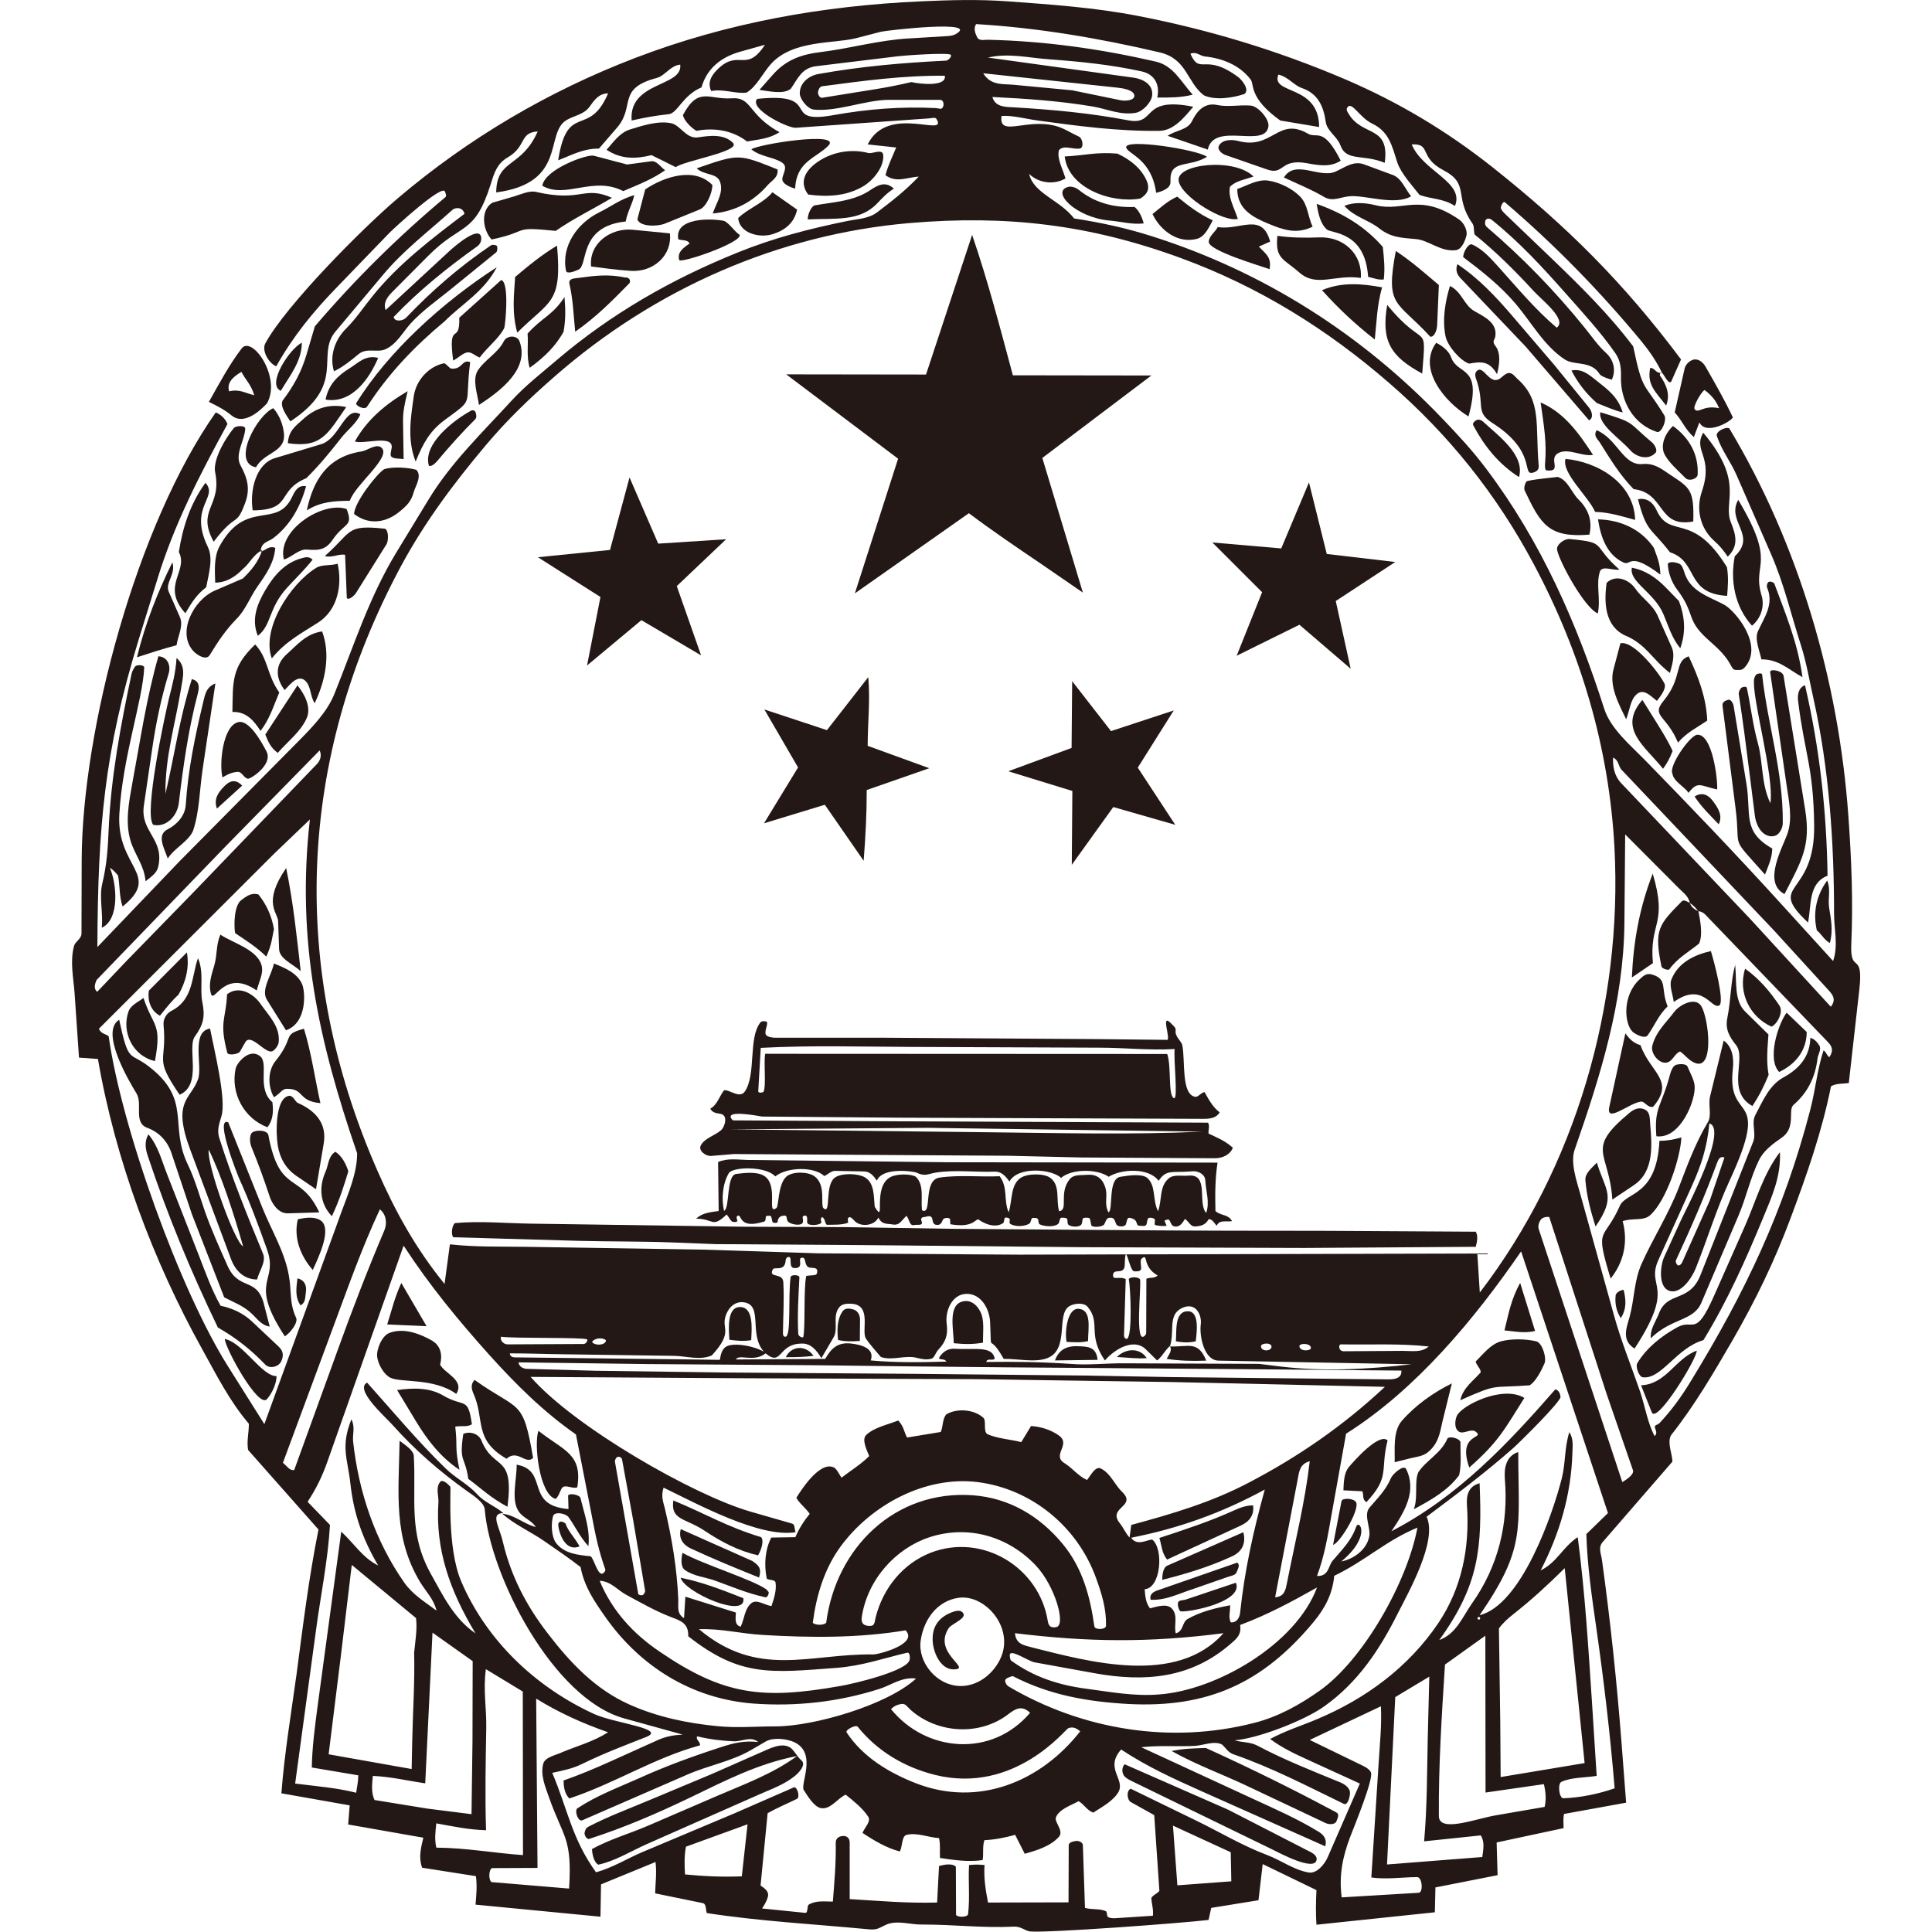 <?xml version="1.0" encoding="utf-8"?>
<!-- Generator: Adobe Illustrator 30.1.0, SVG Export Plug-In . SVG Version: 9.03 Build 0)  -->
<svg version="1.0" id="레이어_1" xmlns="http://www.w3.org/2000/svg" xmlns:xlink="http://www.w3.org/1999/xlink" x="0px"
	 y="0px" viewBox="0 0 101 101" style="enable-background:new 0 0 101 101;" xml:space="preserve">
<style type="text/css">
	.st0{fill:#231815;}
</style>
<g>
	<path class="st0" d="M46.32,100.62c-0.38,0.17-0.44,0.28-0.9,0.24c-2.83-0.27-5.69-0.42-8.47-0.85c-0.06-0.16-0.02-0.48-0.21-0.52
		l-2.49-0.51c0.01-0.53,0.09-1.02,0.02-1.64l-2.85,1.17l-0.03,1.69l-6.53-0.63c0.04-0.51,0.09-0.96,0.02-1.49l-2.81-0.44
		c-0.19-0.48-0.08-1,0.06-1.57l-3.93-0.69l0.08-1l-3.57-0.63c0.16-2.09,0.5-4.1,0.79-6.21c0.34-2.55,0.63-4.99,1.15-7.58l-3.68-4.16
		c-0.08-0.47,0.04-0.87,0.04-1.37c-1.02-1.2-1.68-2.53-2.43-3.88c-2.57-4.62-4.56-9.94-5.46-15.19l-0.99-0.07l-0.23-3.35
		c-0.06-0.83-0.25-1.67-0.03-2.49c0.06-0.23,0.38-0.36,0.39-0.64l0.01-3.83c0.02-6.88,2.89-17.57,7.01-23.42
		c0.25,0.1,0.51,0.33,0.61,0.61c-1.43,2.61-2.79,5.25-3.66,8.1L7.26,33.4c-1.82,5.92-2.14,9.84-2.17,16.11l4.3-4.49l6.23-6.29
		c0.7-0.71,1.48-1.51,1.86-2.45c1.01-2.51,1.81-5.03,3.21-7.35l1.71-2.81c1.17-1.93,2.8-3.49,4.32-5.15
		c0.75-0.82,1.55-1.43,2.39-2.15c2.83-2.41,5.97-4.21,9.43-5.61c1.89-0.77,3.77-1.25,5.77-1.66c0.51-0.1,1.1-0.12,1.53-0.44
		c0.75-0.57,1.47-1.12,2.19-1.88c-0.65,0.05-1.17,0.34-1.74-0.07c0.12-0.48,0.34-0.91,0.56-1.45l-1.49-0.16
		c1.06-2.15,4.24-0.3,3.59-1.34c-0.05-0.09-0.26-0.03-0.39-0.02L41.6,6.68c-0.4,0.03-2.46-0.98-2.02-1.51
		c3.53-0.37,1.15,1.36,3.98,0.85c1.79-0.32,3.54-0.46,5.36-0.37c0.16,0.01,0.28,0.09,0.36-0.03c0.08-0.11,0.07-0.4-0.14-0.4l-2.68,0
		c-1.19,0-2.7,0.63-3.91,0.51c-0.33-0.03-0.73-0.54-0.74-0.84c-0.01-0.54,0.46-0.93,0.97-1.02c2.22-0.4,4.42-0.59,6.68-0.7
		c0.11-0.01,0.3-0.2,0.25-0.3c-0.07-0.14-2.47,0.03-2.76,0.07l-4.28,0.52c-0.76,0.09-0.96,0.65-1.33,1.18
		c-0.38,0.32-1.21,0.11-1.64,0.06l0.69-0.78c0.71-0.81,1.53-1.08,2.53-1.2c1.54-0.19,3.01-0.62,4.58-0.71l1.98-0.12
		c0.16-0.01,0.34-0.03,0.45-0.09c1.44-0.79-3.61-0.21-3.88-0.14L44.74,2c-1.15,0.29-3.32,0.08-4.45,1.36
		c-0.41,0.46-0.74,1.17-1.26,1.48c-0.56,0.08-1.22-0.21-1.85-0.08c-0.23-0.49,0.06-0.89,0.41-1.21c1.06-0.96,1.43,0.27,2.4-1.21
		l-1.32,0.37c-1.01,0.29-1.72,0.89-2,1.86c-0.98,0.41-1.25,1.35-1.71,1.4c-0.67,0.07-1.23,0.17-1.94,0.33
		c-0.16-2.05,2.69-1.75,2.54-2.92c-0.49,0.03-0.8,0.58-1.21,0.69c-2.13,0.56-1.12,1.47-2.09,2.6l-0.95,1.1
		c-0.81-0.01-1.38,0.32-2.13,0.61c0.48-3.09,1.6-1.13,2.61-3.5c-0.5,0.01-0.73,0.37-0.97,0.7c-0.3,0.41-0.77,0.45-1.19,0.69
		c-1.18,0.68,0.05,3.29-3.69,3.79c0.02-1.78,1.31-1.24,2.17-3.19c-0.98,0.07-0.56,0.77-1.57,1.36c-0.55,0.32-0.7,0.79-0.88,1.38
		c-0.86,2.72-1.51,1.99-3.27,3.76l-1.85,1.86c-0.25,0.25-0.53,0.57-0.38,0.98l3.35-3.1c0.24-0.22,1.63-1.43,1.65-0.64
		c0,0.14-0.06,0.31-0.24,0.43c-1.53,1.09-3,2.27-4.34,3.67c0.05,0.27,0.48,0.22,0.66,0.03c1.35-1.42,2.8-2.67,4.42-3.77
		c0.08-0.06,0.32-0.02,0.33,0.05c0.01,0.07,0.03,0.24-0.06,0.32l-2.41,1.96c-0.72,0.58-1.44,1.08-2.07,1.77
		c-0.4,0.45-0.74,1.1-1.33,1.34c-0.43,0.17-0.96-0.1-1.37,0.24c-0.39,0.32-0.78,0.65-1.29,0.9c-0.25-0.8,0.05-1.66,0.64-2.24
		c0.53-0.53,0.88-1.08,1.36-1.67c1.34-1.68,3.12-3.03,4.82-4.32c-0.06-0.33-0.45-0.38-0.65-0.19c-1.23,1.11-2.53,2.09-3.6,3.37
		l-2.49,2.97c-1.05,1.25,0.6,2.75-2.36,4.7c-0.18-0.28-0.55-0.77-0.41-1.08c0.58-0.77,0.98-1.49,1.25-2.4l0.44-1.49
		c2.1-2.46,4.35-4.68,6.82-6.75c0.09-0.07,0-0.22-0.01-0.27c-0.06-0.52-2.67,1.89-2.9,2.12l-2.79,2.89
		c-1.21,1.25-2.25,2.52-3.14,4.1c-0.4-0.17-0.77-0.82-0.57-1.2c1.09-2,5.08-6.02,6.92-7.58c3.71-3.15,7.89-5.61,12.44-7.35
		c4.81-1.84,9.8-2.72,14.91-2.95c1.55-0.07,3.02-0.11,4.55,0c2.3,0.17,4.51,0.32,6.79,0.76c3.76,0.73,7.31,1.81,10.83,3.31
		c2.8,1.2,5.31,2.7,7.7,4.59c3.92,3.11,6.86,6.04,9.87,10.06l-0.52,1.17c-0.22,0.19-0.52-0.88-0.59-0.34
		c0.35,0.49,0.56,1.02,0.33,1.58c-0.54-0.71-1.02-1.08-0.83-1.97c0.29,0.02,0.28,0.32,0.61,0.25c-0.29-0.6-0.64-1.11-1.08-1.65
		c-2.17-2.62-4.52-5.03-7.12-7.25c-0.1-0.09-0.22,0.19-0.22,0.28c0.01,0.1,0.11,0.21,0.21,0.31l2.37,2.27
		c1.55,1.49,3.05,2.96,4.34,4.67c0.51,2.44,0.53,1.81,1.63,3.61c0.14,0.23-0.15,0.94-0.39,0.86c-1.24-0.4-1.91-1.62-1.88-2.87
		c0.01-0.48-0.03-0.86-0.29-1.24c-0.78-1.12-1.67-2.08-2.58-3.11c-1.23-1.39-2.44-2.71-3.89-3.87c-0.13-0.1-0.29-0.07-0.33,0.05
		c-0.02,0.08-0.04,0.23,0.08,0.33c1.87,1.6,3.57,3.35,5.12,5.27c0.38,0.47,0.68,0.92,1.12,1.32c0.39,0.36,0.52,0.9,0.29,1.39
		c-0.2-0.06-0.55-0.16-0.64-0.3c-0.44-0.71-1.33-0.43-1.82-0.76c-1.08-0.71-1.73-1.92-2.55-2.89c-0.81-0.96-1.78-1.72-2.76-2.46
		c0-0.24,0.24-0.68,0.44-0.67c0.58,0.24,1.02,0.76,1.44,1.22c0.98,1.09,1.88,2.18,3.01,3.14c0.57-0.41-0.77-1.44-1.21-1.92
		c-0.97-1.06-1.96-2.04-3.08-2.95c-0.06-0.2-0.01-0.42-0.11-0.57c-1-1.42-0.12-2.06-1.52-2.79c-1.3-0.68-0.62-1.41-1.66-1.35
		c0.59,1.42,2.78,1.97,2.26,3.22c-0.59-0.4-1.25-0.36-1.85-0.58c-0.34-0.44-0.97-1.12-1.16-1.69c-0.28-0.87-0.43-1.62-1.32-2.04
		c-0.66-0.32-1.06-1.18-1.29-0.85c-0.09,0.12,0,0.24,0.07,0.35c0.72,1.2,2.15,0.57,1.88,2.55c-1.15-0.47-2.01-0.05-2.32-0.92
		c-0.16-0.44-0.69-0.74-0.76-1.2c-0.12-0.84-0.41-1.5-1.26-1.79c-0.41-0.14-0.7-0.58-1.22-0.7c-0.42,1.06,2.13,0.49,2.13,2.74
		L66.93,6.3c-1.64-1.17-1.36-1.88-1.54-2.13c-0.58-0.77-1.48-1.12-2.41-1.22c-0.25-0.03-0.44-0.27-0.75-0.14
		c0.52,1.16,0.74-0.09,2.5,1.22c0.2,0.15,0.61,0.66,0.33,0.88c-0.6,0.21-1.54,0.35-2.13,0.07c-0.89-0.69-0.87-1.9-2.3-2.24
		c-3.15-0.74-6.38-1.29-9.6-1.48c-0.16,0.23-0.03,0.52,0.05,0.68c0.11,0.22,0.36,0.13,0.62,0.14c2.96,0.07,5.85,0.48,8.72,1.14
		c0.91,0.21,1.29,1.01,1.93,1.73c-0.64,0.16-1.21,0.15-1.85,0.15c0.15-0.7-0.16-1.23-0.83-1.37c-1.6-0.35-3.19-0.51-4.83-0.63
		c-1.09-0.08-2.13-0.34-3.19-0.09l7.61,1.05c0.5,0.07,1.04,0.36,0.97,0.94c-0.05,0.37-0.5,0.84-0.87,0.9
		c-0.79,0.13-1.48-0.2-2.22-0.33c-1.73-0.29-3.44-0.41-5.26-0.5c0.14,0.52,0.66,0.52,1.1,0.54c2.03,0.12,4.02,0.3,6,0.68
		c1.51,0.29,0.6-1.27,3.4-0.71c-0.45,0.53-1.01,1.25-1.77,1.26c-2.14,0.03-4.24-0.25-6.36-0.54c-0.65-0.09-1.27-0.27-1.89-0.24
		c-0.17,1.14,1.29,0.1,2.85,0.53c0.43,0.12,0.79,0.37,1.19,0.55c0.2,0.09,0.27,0.57,0.07,0.62c-0.35,0.08-0.86-0.21-1.11,0.09
		c-0.12,0.44,0.19,0.95,0.34,1.48c-0.62,0.36-1.43,0.23-1.9-0.24c0.22,1.02,1.62,1.37,2.35,2.33c1.43,0.22,2.72,0.5,4.1,0.94
		c5.81,1.85,10.93,5.11,15.14,9.51c0.85,0.89,1.59,1.68,2.33,2.67c2.85,3.79,4.71,8.03,6.15,12.53c0.33,1.02,1.36,1.89,2.09,2.63
		c2.42,2.48,4.72,4.88,7.05,7.44l2.82,3.1c0.28-0.82,0.05-1.63,0.05-2.47c0-3.78-0.26-7.57-1.07-11.22
		c-0.22-0.97-0.36-1.87-0.66-2.81c-0.52-1.62-0.89-3.24-1.58-4.81l-1.8-4.12c-0.31-0.7-0.77-1.27-1.02-2.02
		c-0.07-0.22,0.44-0.49,0.65-0.4c3.64,6.07,5.73,13.23,6.23,20.3c0.16,2.26,0.25,4.42,0.15,6.68c-0.07,1.6,0.65,0.3,0.42,2.37
		l-0.55,4.88c-0.3,0.04-0.68,0.01-0.93,0.17c-0.48,2.39-1.26,4.61-2.12,6.91c-0.84,2.25-1.83,4.29-3.03,6.37
		c-1.01,1.74-1.98,3.4-3.22,4.97c-0.2,0.39,0.07,0.95,0.08,1.37l-3.65,4.21c-0.25,0.29-0.07,0.62-0.03,0.96
		c0.44,3.18,0.77,6.32,1.02,9.54l0.24,3.12l-3.25,0.59c-0.05,0.26-0.02,0.44-0.02,0.74l-3.5,0.75l0.05,1.71l-3.25,0.64l-0.03,1.3
		l-6.19,0.65c-0.04-0.61-0.03-1.13,0-1.81l-2.81-1.36l-0.22,1.89l-2.47,0.4l-0.14,0.63c-1.4,0.17-8.46,0.69-9.34,0.6
		c-0.25-0.03-0.47-0.27-0.84-0.25c-1.6,0.08-3.15-0.11-4.76-0.11C47.62,100.63,46.9,100.36,46.32,100.62z M58.58,5.24
		c0.24,0.05,0.76,0.02,0.72-0.26c-0.04-0.28-0.61-0.37-0.91-0.4l-6.99-0.75c0.39,0.65,1.03,0.55,1.57,0.6l3.08,0.29L58.58,5.24z
		 M47.65,4.29c0.44,0.11,1.86,0.25,1.74-0.33c-2.21-0.02-4.29,0.27-6.41,0.55c-0.15,0.02-0.21,0.23-0.22,0.32
		c0,0.09,0.08,0.31,0.23,0.28l2.79-0.45C46.41,4.56,47,4.44,47.65,4.29z M36.9,65.33l5.86,0.19l10.53,0.07l23.94-0.06l0.13,2.04
		c5.02-6.55,7.47-15.04,7.04-23.26c-0.28-5.24-1.76-10.2-4.21-14.8c-1.94-3.65-4.46-6.8-7.57-9.49c-3.25-2.82-6.82-5.04-10.89-6.53
		c-4.77-1.75-9.09-2.26-14.17-1.83c-6.89,0.59-13.34,3.46-18.53,7.99c-1.33,1.16-2.49,2.27-3.63,3.62c-1.68,2-3.19,4.01-4.44,6.33
		c-5.43,10.12-5.85,21.07-1.23,31.6c0.94,2.15,2.02,4.09,3.51,5.92l0.28-2.07c1.35,0.15,2.61,0.11,3.95,0.13L36.9,65.33z
		 M5.08,51.85l1.53-1.61l3.49-3.58l6.47-6.72c0.18-0.19,0.26-0.45,0.14-0.71l-4.94,5.04l-2.57,2.66l-4.15,4.3
		C4.96,51.43,4.88,51.69,5.08,51.85z M95.45,51.61l-2.75-3.01l-7.95-8.38c-0.16-0.22-0.13-0.47-0.42-0.62
		c-0.03,0.47,0.07,0.97,0.41,1.33L91.46,48l4.25,4.63C96.06,52.19,95.73,51.92,95.45,51.61z M13.82,74.45l4.04-11.12
		c0.35-0.96,0.81-1.99,0.81-3.04c-2.01-5.85-3.19-11.11-2.47-17.45l-1.87,1.79l-9.16,9.15c0.11,0.27,0.32,0.25,0.51,0.39
		c0.67,4.78,3.72,13.27,6.24,17.26L13.82,74.45z M88.78,47.64c-0.06-0.11-0.29-0.35-0.44-0.43c-0.07-0.36-0.33-0.53-0.55-0.75
		l-2.83-2.84l-0.04,4.64c-0.04,4.12-1.25,7.97-2.6,11.84c-0.24,0.69,0.11,1.65,0.29,2.31l1.77,6.37c0.38,1.37,0.9,2.63,1.36,3.97
		c0.27,0.81,0.39,1.63,0.76,2.33c0.17-0.18,0.04-0.32,0.01-0.46c-0.02-0.14,0.15-0.12,0.25-0.23c0.63-0.67,1.15-1.39,1.64-2.2
		c2.84-4.64,4.85-8.86,6.23-14.15c0.28-1.06,0.36-2.09,0.7-3.13c0.14,0.08,0.15,0.24,0.3,0.36c0.32-0.47,0.03-0.69-0.26-0.99
		l-6.07-6.31C89.13,47.79,89,47.64,88.78,47.64z M15.38,76.85l2.28-6.29c0.77-2.13,1.55-4.16,2.43-6.23
		c0.15-0.36,0.12-0.82-0.23-1.11c-0.94,2.01-1.63,3.98-2.39,6.02l-2.68,7.23C15.02,76.66,15.14,76.89,15.38,76.85z M85.37,76.87
		l-1.38-4l-3-9.25c-0.2-0.02-0.36,0.04-0.44,0.14c-0.07,0.09-0.17,0.31-0.11,0.49l4.37,13.23C85,77.37,85.43,77.09,85.37,76.87z
		 M70.12,81.63c0.62-0.12,1.33-0.6,1.46-1.31c0.09-0.45-0.31-1.12,0.01-1.5c0.42-0.5,0.85-0.9,1.12-1.54
		c0.1-0.23,0.64-0.71,0.79-0.5c0.58,1.16-0.05,2.22-0.76,3.27c3.49-1.81,6.11-4.6,8.57-7.42c0.22,0.06,0.25,0.28,0.27,0.39
		c0.04,0.23-2.06,2.31-2.47,2.68c-1.45,1.28-2.98,2.43-4.53,3.59c0.58,1.26-0.94,3.93-1.52,5.08c-0.95,1.89-2.08,3.59-3.84,4.84
		c-1.06,0.75-3.45,1.67-4.68,1.77c0.44,0.12,0.8,0.08,1.18,0.27c1.41,0.75,2.87,1.32,4.35,1.93c0.27,0.11,0.47,0.3,0.5,0.48
		c0.03,0.17-0.09,0.75-0.32,0.64c-1.94-0.94-3.77-1.9-5.77-2.59c-0.28-0.1-0.4-0.33-0.58-0.5c-0.4-0.23-0.97,0.03-1.43,0.06
		c-0.94,0.05-1.79-0.04-2.81,0.07l5.87,2.71c1.17,0.54,2.29,1.03,3.39,1.7c0.25,0.15,0.47,0.37,0.36,0.77l-6.49-2.89
		c-1.45-0.65-2.8-1.26-4.18-2.17c-0.88,0.99,0.23,1.55-0.14,2.22c-0.27,0.47-0.87,0.79-1.32,1.08c-0.35-0.14-0.43-0.39-0.76-0.6
		c-0.37,0.21-1.02,0.41-1.19,0.85c-0.09,0.25,0.43,0.7,0.16,1.01c-0.43,0.49-1.17,0.72-1.79,0.89l-0.5-0.99
		c-0.54,0.15-1.04,0.25-1.61,0.28c-0.11,0.36-0.03,0.68-0.09,1.04c-0.75,0.11-1.49,0-2.23-0.11c-0.02-0.42,0.03-0.68-0.05-1.04
		c-0.56-0.03-1.13-0.3-1.69-0.17c-0.27,0.06-0.21,0.6-0.36,0.87c-0.69-0.18-1.35-0.57-1.95-0.97c0.11-0.29,0.47-0.6,0.29-0.86
		c-0.3-0.45-0.75-0.8-1.17-1.14c-0.43,0.19-0.8,0.81-1.31,0.7c-0.36-0.08-0.69-0.65-0.88-0.94c-0.2-0.31,0.7-1.91-0.47-2.49
		c-0.41-0.2-1.12-0.27-1.5-0.06l-0.81,0.47c-1.02,0.59-2.22,0.79-3.33,1.28l-5.47,2.38c-0.22,0.1-0.43-0.52-0.25-0.63
		c1.02-0.67,2.1-1.07,3.2-1.56c1.41-0.64,2.81-1.15,4.29-1.63c0.65-0.21,1.2-0.36,1.96-0.27c-0.4-0.33-0.83-0.02-1.29-0.04
		c-0.65-0.03-1.24-0.1-1.91-0.26c-0.07,0.2,0.14,0.22,0.16,0.47c-2.42,0.66-4.45,1.99-6.84,2.78c-0.25-0.27-0.29-0.6-0.3-0.94
		c0.85-0.3,1.64-0.63,2.46-1l2.46-1.11c0.43-0.19,0.79-0.26,1.31-0.29l-3.07-0.85c-3.71-1.03-7-7.46-7.28-10.93
		c-0.03-0.36-0.64-0.75-0.91-0.94c-1.47-1.05-2.74-2.16-3.93-3.49c-0.39-0.43-1.98-1.84-1.31-2.19c1.39,1.55,2.65,3.07,4.1,4.48
		c0.53,0.52,1.17,0.82,1.67,1.37c0.38,0.42,0.93,0.6,1.35,0.97c-0.7,0.01-0.21,0.69-0.02,1.51c0.42,1.78,1.22,3.32,2.33,4.76
		c1.17,1.53,2.49,2.94,4.29,3.74c1.45,0.65,3.03,0.98,4.61,1.13c1.02,0.1,2.01,0.01,3.03,0.01c1.99,0,5.83-1.11,7.34-2.5
		c-0.77-0.09-1.28,0.34-1.91,0.54c-2.12,0.68-4.34,0.93-6.57,0.77c-3.25-0.24-5.98-1.96-7.8-4.58c-0.57-0.82-1.06-1.53-1.26-2.56
		c-0.58-0.45-1.28-0.93-1.89-1.35c-0.75-0.52-1.52-0.84-2.21-1.44c0.69,0.08,1.11,0.53,1.76,0.7c-0.22-0.36-0.65-0.46-0.89-0.81
		c-0.42-0.61-0.1-1.68-0.11-2.45c1.71,0.3,0.39,2.13,2.71,2.32l-0.02-0.69c0-0.16,0.6-0.08,0.65,0.12c0.2,0.85,0.51,1.63,0.41,2.51
		c-0.47-0.52-0.69-1.04-1.04-1.52c-0.14-0.19-0.74-0.32-0.81-0.04c-0.11,0.41-0.08,1.06,0.15,1.38c0.43,0.58,1.18,0.64,1.82,0.71
		c0.18,0.13,0.39,1.12,0.67,0.87c0.03-0.03,0.12-0.1,0.09-0.2c-0.32-0.89-0.51-1.76-0.68-2.68l-0.85-4.36
		c-1.73-1.21-3.14-2.62-4.54-4.17c-1.62-1.81-3.1-3.6-4.47-5.7L17.12,76.4c-0.27,0.77-0.59,1.43-1.04,2.11l1.17,1.21
		c-0.11,1.89-0.49,3.68-0.74,5.57l-1.08,7.95c1.19,0.15,2.16,0.22,3.19,0.48c0.05-0.35,0.11-0.6,0.11-0.91l-2.43-0.41
		c0.02-1.05,0.15-2.04,0.29-3.11l1.25-9.22c0.69,0.64,1.12,1.37,1.93,1.77c-0.84-1.43-1.28-2.74-1.45-4.26
		c-0.14-1.31-0.53-1.94,0.05-3.38c0.21,0.41,0.05,0.77,0.09,1.16c0.29,2.64,1.15,5.19,2.67,7.37c0.45,0.64,1.08,1.01,1.69,1.47
		c-0.15-0.61-0.54-0.98-0.85-1.48c-1.42-2.36-1.13-4.62-1.08-7.4c0.27,0.21,0.67,0.45,0.74,0.75c0.14,2.28-0.31,4.05,0.9,6.22
		c0.62,1.11,1.21,2.34,2.33,3.1c-1.34-2.22-2.11-4.39-1.94-6.86c0.02-0.33-0.16-0.75,0.09-1.06c0.13-0.16,0.43,0.13,0.53,0.25
		c0.05,0.06-0.19,3.17,0.57,4.95c1.33,3.11,3.9,5.53,6.94,6.93c1.07,0.49,3.85,0.77,2.72,1.21c-1.15,0.45-2.25,0.87-3.35,1.41
		c-0.49,0.24-0.99,0.34-1.55,0.46c0.81,1.91,1.02,3.44,2.29,5.2c0.91-0.26,1.62-0.72,2.45-1.07l4.8-2.02l3.09-1.35
		c0.16-0.07,0.35,0.5,0.16,0.6c-0.52,0.26-1,0.45-1.53,0.75l-0.37,3.78c0.25,0.17,0.46,0.33,0.38,0.6c-0.04,0.15-0.11,0.31-0.3,0.6
		l2.26,0.23c0.15,0.01,0.08-0.37,0.18-0.43c0.38-0.23,0.82-0.16,1.26-0.16c0.08-1.03,0.17-2.03,0.15-3.08
		c0-0.27,0.23-0.35,0.41-0.35c0.18,0,0.32,0.12,0.32,0.35l0,2.95c1.66,0.1,2.93,0.22,4.57,0.18l0.1-1.91
		c0.24-0.07,0.71-0.16,0.88,0.04l0.01,2.52c0.11,0.14,0.61,0.12,0.63-0.05c0.1-0.89,0-1.7,0.05-2.56c0.28-0.03,0.51-0.03,0.81,0
		c-0.05,0.69,0.06,1.32,0.18,1.96l4.21-0.01l0.01-2.99c0-0.16,0.29-0.21,0.4-0.22c0.11-0.01,0.34,0.06,0.34,0.23l0.11,3.27
		c0.39,0.11,0.77,0.02,1.11,0.18c0.06,0.12,0.03,0.24,0.09,0.29c0.07,0.06,0.26,0.08,0.37,0.07l1.98-0.13
		c0.04-0.36-0.07-0.61-0.08-0.93c0.08-0.15,0.3-0.22,0.42-0.37l-0.27-3.96l-1.22-0.68c-0.2-0.11-0.25-0.59-0.01-0.7l3.39,1.65
		c1.28,0.62,2.43,1.32,3.75,1.82c0.74,0.28,1.39,0.78,2.17,0.91c0.42,0.07,0.83-0.44,0.98-0.78l1.69-3.87l-2.67-1.22
		c-0.7-0.32-1.36-0.62-2.02-1.11c0.82-0.44,1.61-0.68,2.44-1.03c2.55-1.07,4.8-2.72,6.36-5.04c1.22-1.82,1.64-3.94,1.49-6.12
		c-0.04-0.52,0.05-1.01,0.66-1.18c0.14,3.37-0.02,5.31-2.11,8.2c0.9-0.33,1.22-1.22,1.72-1.93c1.35-1.91,1.91-4.13,1.71-6.49
		c-0.05-0.6,0.08-1.21,0.7-1.41c0.01,4.11,0.4,5.01-2.02,8.53c2.19-0.54,3.83-5.3,4.3-7.17c0.2-0.81,0.13-1.57,0.39-2.4
		c0.23,0.35,0.17,0.73,0.16,1.12c-0.07,2.18-0.68,4.21-1.66,6.11c0.88-0.44,1.14-1.21,1.94-1.74c0.38,2.89,0.55,5.7,0.74,8.56
		l0.25,3.92c-0.63,0.1-1.32,0.07-1.84,0.31c-0.21,0.09-0.13,0.84,0.09,0.86c0.9-0.03,1.85-0.23,2.69-0.52
		c-0.24-2.89-0.56-5.59-0.96-8.39c-0.24-1.67-0.47-3.26-0.52-4.9l1.13-1.1l-4.54-13.68c-2.44,3.55-5.51,7.24-9.15,9.53l-0.77,4.29
		c-0.19,1.09-0.37,2.13-0.75,3.15c0.62,0.02,0.58-0.51,0.81-0.79c0.48-0.57,0.98-1.04,1.24-1.79C71.05,79.4,71.72,80.3,70.12,81.63z
		 M41.73,69.73c0.01,0.15,0.25,0.22,0.26,0.17c0.12-0.43,0.01-2.57,0.16-3.2c0.18-0.03,0.39-0.02,0.5-0.06
		c0.08-0.03,0.11-0.27,0.01-0.32c-0.13-0.07-0.3-0.01-0.42-0.09c-0.21-0.14-0.08-0.56-0.36-0.47c-0.07,0.03-0.06,0.11-0.05,0.23
		c0.03,0.27-0.12,0.31-0.31,0.3c-0.35-0.02-0.04-0.67-0.34-0.57c-0.05,0.02-0.1,0.07-0.11,0.18c-0.04,0.6-0.59,0.3-0.67,0.46
		c-0.25,0.49,0.52,0.14,0.55,0.67c0.05,0.9-0.01,1.76-0.02,2.67c0,0.14,0.06,0.19,0.14,0.18c0.3-0.05,0.12-2.02,0.26-3.11
		c0.02-0.16,0.47-0.13,0.46,0.01C41.74,67.77,41.68,68.71,41.73,69.73z M59.01,66.86c0.11-0.13,0.53-0.11,0.59,0.03
		c0.07,0.36-0.28,3.38,0.22,2.96c0.03-0.02,0.1-0.09,0.1-0.17l0.01-2.83c0.21-0.09,0.4,0,0.59-0.17c-0.84-0.47-0.46-1.2-0.84-0.88
		c-0.11,0.09,0.02,0.49-0.04,0.58c-0.08,0.11-0.26,0.08-0.35,0.08c-0.26-0.01-0.46-1.72-0.49-0.35c-0.01,0.58-0.57,0.17-0.61,0.52
		c-0.04,0.34,0.33,0.06,0.66,0.24l-0.09,2.95c0,0.12,0.1,0.19,0.16,0.17C59.2,69.84,59.11,67.42,59.01,66.86z M58.81,71.27
		l7.01,0.03l1.06,0.13c2.28,0.28,4.58,0.16,6.92-0.11l-10.1-0.19c-0.76-0.01-1-1.3-0.93-1.86c0.05-0.34-0.07-0.69-0.28-0.86
		c-0.26-0.21-0.61-0.11-0.85,0.06c-0.55,0.39-0.24,1.19-0.48,1.92c0.98,0.03,1.47-0.32,1.9,0.74c-0.74,0.03-1.38,0.01-2.07-0.09
		c0.14-0.27,0.31-0.46,0.16-0.67c-0.28,0.27-0.39,0.54-0.66,0.75l-0.59-0.58c-0.6-0.59-1.58-0.06-2.14,0.58
		c-0.94-1.37-0.19-1.95-0.9-2.8c-0.19-0.23-0.67-0.2-0.95-0.04c-0.72,0.42,0.02,2.26-1.16,2.72c-0.64,0.25-1.6,0.02-2.28,0.04
		c-0.84-1.51-0.62-0.06-0.71-1.93c-0.03-0.67-0.46-1.48-1.23-1.47c-0.77,0.01-1.13,0.9-1.04,1.57c0.08,0.58-0.06,0.95-0.43,1.34
		c-0.16,0.17-0.21,0.44-0.37,0.48c-0.28,0.07-0.49,0.02-0.74-0.04c-0.63-0.17-1.3,0.16-1.9-0.05c-0.23-0.27-0.59-0.67-0.78-0.96
		c-0.26-0.39,0.32-1.73-0.72-1.82c-0.28-0.02-0.56-0.01-0.72,0.24c-0.3,0.46,0,1.08-0.25,1.51L42.94,71
		c-0.28-0.46-0.56-0.74-0.94-0.76c-1.36-0.05-1.08,1.25-1.98,0.51c-0.6,0.49-1.39,0.01-1.55,0.32l4.67-0.03
		c0.3-0.52,0.63-0.9,1.39-0.8c0.46,0.06,1.22,0.23,0.99,0.88c1.3,0.12,2.62,0.1,3.96,0.06c-0.13-0.18-0.29-0.06-0.4-0.18
		c0.2-0.34,0.48-0.52,0.86-0.49c0.98,0.07,1.96-0.18,2.06,0.53c-0.15,0.11-0.39-0.06-0.44,0.16c1.5-0.02,2.92,0,4.4,0.1
		C56.91,71.38,57.81,71.26,58.81,71.27z M26.94,70.96l5.91,0.07c1.61,0.02,3.17,0.03,4.78,0.06c0.05-0.31,0.12-0.51,0.26-0.64
		c0.3-0.29,1.4-0.14,2.04,0.21c-0.81-0.92-0.01-2.44-1.05-2.58c-0.4-0.05-0.72,0.19-0.89,0.57c-0.38,0.83,0.44,0.88-0.78,2.21
		c-0.63,0.27-1.31,0.03-1.98,0.02L29.6,70.8c-1.01-0.01-1.94-0.05-2.95-0.05C26.67,70.89,26.75,70.96,26.94,70.96z M30.5,70.26
		c0.16,0,0.24-0.21,0.19-0.24c-0.2-0.12-3.84-0.04-4.49-0.14c-0.09,0.15,0.11,0.4,0.33,0.4L30.5,70.26z M31.68,70.07
		c-0.13-0.15-0.59-0.15-0.73,0.09C31.12,70.37,31.66,70.33,31.68,70.07z M66.47,70.38c-0.03-0.21-0.55-0.17-0.55,0
		C65.93,70.68,66.5,70.65,66.47,70.38z M68.53,70.44c-0.06-0.24-0.6-0.22-0.6-0.07C67.93,70.67,68.58,70.64,68.53,70.44z
		 M73.31,70.62c0.52,0,1.01,0.1,1.38-0.23c-1.59-0.17-3.04-0.08-4.58-0.11c-0.14,0-0.1,0.21-0.06,0.27
		c0.03,0.03,0.08,0.09,0.19,0.09L73.31,70.62z M72.6,72.11c0.39,0,0.69-0.1,0.66-0.46l-9.06-0.08l-11.58-0.09l-5.11-0.05l-4.99-0.06
		l-8.69-0.06l-6.72-0.09c0.01,0.21,0.23,0.34,0.45,0.34l3.6,0.1l6.72,0.09l9.86,0.07l9.04,0.09l4.42,0.08L72.6,72.11z M46.96,74.26
		c0.3,0.33,0.29,0.58,0.46,0.89l1.76-0.29c0.13-0.29,0.08-0.68,0.29-0.92c0.55-0.33,1.45-0.27,1.94,0.18
		c0.17,0.16-0.03,0.73,0.22,0.86c0.54,0.23,1.16,0.26,1.76,0.41l0.51-0.84c0.52,0.03,1.04,0.2,1.45,0.49
		c0.67,0.47-0.39,1.03,0.3,1.45c0.43,0.27,0.72,0.68,1.18,0.88c0.19-0.24,0.43-0.74,0.72-0.6c0.51,0.25,0.72,0.85,1.11,1.22
		c0.8,0.77-0.79,0.81-0.12,1.64c0.2,0.25,0.3,0.52,0.51,0.75l0.09-0.66c2.14-0.58,4.19-1.18,6.16-2.22c2.58-1.35,4.93-2.97,7.1-5
		l-11.11-0.25l-6.85-0.1l-3.37-0.05L38.7,72.05l-10.96-0.07c2.26,2.6,8.5,6.18,11.48,7.04l2.19,0.63c0.15,0.04,0.11,0.24,0.18,0.45
		c-1.86,0.3-5.07-1.44-6.9-2.33c-0.15,0.47-0.01,0.76,0.07,1.1c0.37,1.57,0.63,3.13,0.7,4.75c0.01,0.37-0.09,0.75,0.3,0.97
		l0.07-1.12l2.64,0.83c-0.01,0.31-0.09,0.64,0.25,0.74c0.2-0.41,0.2-0.94,0.56-1.23c0.28-0.23,0.7,0.11,1.05,0.15
		c0.13-0.39,0.28-0.83,0.21-1.24c-0.03-0.16-0.42-0.1-0.46-0.21c-0.14-0.71-0.09-1.49,0.24-2.13l1.26-0.02
		c0.2-0.47,0.45-0.85,0.75-1.22c-0.23-0.33-0.52-0.52-0.7-0.84c0.38-0.61,1.27-1.9,1.95-1.59c0.15,0.07,0.24,0.27,0.41,0.54
		c0.48-0.37,1.01-0.69,1.45-1.13c-0.13-0.33-0.41-0.87-0.15-1.11C45.71,74.62,46.37,74.49,46.96,74.26z M33.1,79.47l-0.58-3.17
		c-0.03-0.15-0.2-0.16-0.27-0.12c-0.04,0.03-0.12,0.14-0.1,0.25l1.22,6.92c0.12,0.06,0.22,0.06,0.25,0.02
		c0.05-0.04,0.12-0.13,0.1-0.24L33.1,79.47z M66.66,83.5c0.5-0.03,0.55-0.41,0.62-0.75c0.42-2.14,0.94-4.2,1.19-6.36
		c-0.54,0.14-0.56,0.58-0.64,1L66.66,83.5z M55.56,80.72c1.04,1.26,1.43,2.75,1.65,4.3c0.03,0.2,0.61,0.18,0.61-0.03
		c0.02-0.89-0.22-1.66-0.52-2.49c-0.96-2.67-3.35-4.66-6.19-5.02c-2.76-0.34-5.58,1.21-7.16,3.36c-0.86,1.17-1.28,2.59-1.46,4
		c0.17,0.14,0.57,0.12,0.7,0c0.51-3.94,3.61-6.97,7.68-6.67C52.75,78.31,54.35,79.25,55.56,80.72z M61.28,84.11
		c0.32,0.38,0.07,0.89,0.19,1.28c0.41-0.12,0.32-0.58,0.61-0.75c0.69-0.39,1.43-0.57,2.23-0.72c0,0.36-0.1,0.62,0.03,0.89
		c0.28,0.04,0.46-0.21,0.49-0.5c0.23-2.18,0.68-4.23,1.29-6.44c-2.28,1.24-4.51,2.03-6.99,2.52c0.31,0.43,0.75,0.14,1.1,0.09
		c0.62,0.48,0.46,2.55-0.39,2.6c0.03,0.37,0.06,0.73,0.28,1C60.48,83.99,61.02,83.8,61.28,84.11z M52.94,87.62
		c-0.24,0.07-0.37,0.13-0.39,0.22c-0.02,0.07,0.04,0.23,0.17,0.32c3.85,2.27,8.47,3.03,12.84,1.91c1.26-0.32,2.39-0.95,3.42-1.68
		c2.28-1.6,4.59-5.68,5.12-8.53c-1.65,0.68-2.69,1.72-4.35,2.52c-0.09,0.96-0.49,1.71-1.11,2.45c-2.63,3.15-5.49,4.47-9.66,4.25
		C56.86,88.96,54.87,88.62,52.94,87.62z M54.78,84.77c0.05,0.3,0.23,0.33,0.44,0.29c0.52-0.09-0.06-2.16-1.08-3.23
		c-1.42-1.5-3.52-2.14-5.57-1.46c-1.74,0.58-3.22,2.19-3.52,4.17C45,84.89,45.18,85,45.48,85c0.26,0,0.23-0.19,0.3-0.46
		c0.38-1.5,1.41-2.8,2.88-3.37C51.36,80.13,54.34,81.93,54.78,84.77z M21.55,91.03c0.03-1.56,0.14-3.07,0.1-4.63
		c0.06-0.63,0.17-1.21,0.1-1.81l-3.36-2.78l-0.58,4.83l-0.63,5.07l4.34,0.77L21.55,91.03z M78.43,90.04l0.02,2.86l4.39-0.73
		L81.8,81.98c-0.9,0.89-1.74,1.66-2.68,2.4c-0.28,0.22-0.54,0.45-0.76,0.75L78.43,90.04z M43.75,87.19
		c-3.46,0.26-5.05,0.49-7.77-1.65c0.02-0.68-0.39-0.81-0.89-1c-0.81-0.31-1.56-0.74-2.32-1.15c-0.48-0.25-0.83-0.73-1.42-0.75
		c0.65,1.58,1.77,2.78,3.13,3.7c3.38,2.31,5.41,2.51,9.45,1.8c0.71-0.12,3.48-0.78,3.62-1.36c0.03-0.11,0.02-0.42-0.13-0.38
		C46.19,86.69,45.06,87.09,43.75,87.19z M52.79,86.57c0.01,0.07,0.01,0.2,0.08,0.25c1.18,0.85,2.47,1.27,3.9,1.46
		c1.29,0.17,2.53,0.41,3.84,0.3c2.98-0.22,7.13-2.61,8.24-5.59c-1.37,0.77-2.6,1.43-4.02,1.96c0.08,0.5-0.18,0.72-0.5,0.99
		c-2.07,1.8-4.47,2.01-7.12,1.53l-3.14-0.57C53.71,86.82,52.73,86.12,52.79,86.57z M50.23,88.14c0.97,0,1.76-0.72,2.09-1.48
		c0.34-0.76,0.16-1.61-0.33-2.24c-0.4-0.52-1.11-1-1.89-0.89c-1.09,0.16-1.81,1.11-1.97,2.24C47.97,86.89,48.96,88.14,50.23,88.14z
		 M77.38,84.6c0-0.04-0.03-0.07-0.07-0.07s-0.07,0.03-0.07,0.07s0.03,0.07,0.07,0.07S77.38,84.64,77.38,84.6z M47.34,85.23
		c-2.44,0.41-4.98,0.39-7.48,0.24c-1.16-0.07-2.17-0.34-3.32-0.3c3.1,2.6,5.78,1.27,9.11,1.32C45.9,86.5,48.04,85.95,47.34,85.23z
		 M22.35,94.55l2.3,0.29l0.05-3.81l0.01-4.19l-2.1-1.49l-0.38,7.88c-0.94-0.14-1.8-0.35-2.74-0.39c-0.04,0.47-0.09,0.89,0.09,1.26
		L22.35,94.55z M63.96,85.38c-3.96,0.51-7.11,0.46-10.9,0c0.05,0.58,0.48,0.63,0.88,0.74C56.92,86.87,61.51,88.15,63.96,85.38z
		 M78.2,94.9l2.55-0.44c0.09-0.39,0.06-0.77-0.04-1.19l-3.05,0.44l-0.01-8.2l-2.11,1.51c-0.17,2.65-0.34,5.26-0.32,7.92
		C75.23,95.83,77.14,95.08,78.2,94.9z M22.81,96.59c1.55,0.01,2.98,0.28,4.53,0.39l-0.01-8.55l-1.93-1.17
		c-0.15,1.1,0.04,2.05,0.02,3.08c-0.03,1.79-0.07,3.51-0.01,5.34c-0.95-0.03-1.72-0.2-2.6-0.36C22.76,95.77,22.71,96.15,22.81,96.59
		z M77.41,95.95l-2.96,0.31c0.16-1.84,0.15-3.62,0.19-5.46l0.08-3.15l-1.78,1.07l-0.43,8.75l4.98-0.39
		C77.55,96.66,77.62,96.28,77.41,95.95z M28.7,93.96c-0.19-0.54-0.46-1.17-0.3-1.76c0.1-0.36,0.7-0.45,0.99-0.6
		c0.82-0.34,1.6-0.54,2.4-1.04c-1.36-0.48-2.56-1.02-3.76-1.76l0.07,8.85l-2.38,0.01c-0.17,0.08-0.19,0.6-0.03,0.73l4.06,0.34
		C29.92,96.06,29.45,96.09,28.7,93.96z M52.73,89.6c-1.51,1.17-3.7,1.02-5.09-0.18c-0.2-0.17-0.29-0.38-0.52-0.34
		c-0.17,0.03-0.34,0.07-0.54,0.27c1.84,2.26,5.27,2.55,7.27,0.19C53.44,89.15,53.12,89.3,52.73,89.6z M74.16,98.95
		c0.26-0.01,0.19-0.83-0.08-0.82c-0.84,0.01-1.6,0.13-2.39,0.02l0.38-5.95c0.06-1.02,0.17-1.97,0.12-3l-3.72,1.76l2.8,1.36
		c0.17,0.08,0.35,0.21,0.4,0.34c0.14,0.35-0.86,2.78-1.09,3.38c-0.39,1.03-0.59,1.99-0.44,3.15L74.16,98.95z M56.47,90.51
		c-0.24-0.21-0.43-0.24-0.63-0.16c-0.15,0.06-2.81,3.46-6.95,2.44c-1.64-0.41-3.04-1.26-4.06-2.53c-0.12-0.1-0.66,0.18-0.57,0.31
		c0.86,1.29,2.19,2.09,3.61,2.65C51.15,94.5,54.41,93.14,56.47,90.51z M38.78,98.09l0.3-2.72l-3.22,1.17
		c-0.09,0.48-0.08,0.92-0.05,1.45C36.83,98.09,37.76,98.13,38.78,98.09z M64.37,98.35l-0.03-1.52l-3.02-1.39l0.23,3.12L64.37,98.35z
		"/>
	<path class="st0" d="M88.35,47.21c0.04,0.19,0.22,0.33,0.44,0.43c0.1,0.51,0.24,1.25,0.03,1.69c-0.55,0.44-1.13,0.76-1.55,1.34
		c-0.06,0.08-0.39-0.04-0.41-0.14c-0.41-1.94-0.13-2.2,1.06-3.41C88.02,47,88.25,47.16,88.35,47.21z"/>
	<path class="st0" d="M88.94,68.11c-0.41,0.96-1.55,0.78-2.64,1.85c-0.04-0.5,0.26-0.86,0.43-1.31c0.45-1.17,1.59-0.53,2.17-2
		l2.75-6.96c0.18-0.46-0.11-0.96,0.11-1.39c0.4-0.75,0.73-1.57,1.48-1.98c0.81-0.44,1.38-1.08,1.4-2.07
		c0.28,0.1,0.38,0.28,0.46,0.39c0.14,0.2-0.05,0.47-0.08,0.67c-0.12,1-0.51,1.8-1.26,2.45c-0.31,0.27,0.15,1.18-0.61,1.71
		c-0.46,0.32-0.95,0.67-1.2,1.19c-0.46,0.95-0.66,1.94-1.07,2.9L88.94,68.11z"/>
	<path class="st0" d="M6.41,47.39c-0.19-0.55-0.13-1.06-0.24-1.62c-0.1-0.13-0.26-0.3-0.43-0.41c0.36,0.81,0.54,2.7-0.42,3.14
		c0.08-0.79-0.15-1.59,0.03-2.32c0.23-0.96,0.29-1.81,0.33-2.81c0.12-2.77,0.63-5.46,1.2-8.15c0.04-0.17,0.13-0.3,0.19-0.38
		c0.07-0.1,0.48-0.09,0.47,0.06c-0.08,1.73-1.13,4.65-1.3,7.65C6.07,45.36,8.47,45.72,6.41,47.39z"/>
	<path class="st0" d="M9.4,32.25c0.21,0.46-0.1,0.99-0.17,1.48c-0.72,0.19-1.33,0.39-2.07,0.63c0.44-1.79,1.08-3.4,1.85-4.96
		c0.2,0.61-0.39,1.07-0.19,1.53L9.4,32.25z"/>
	<path class="st0" d="M29.05,12.07c-2.36-0.24-1.27,0.01-3.35,0.45c-0.46-0.49-0.6-1.51,0.03-1.92l1.17-0.34
		c0.29-0.09,0.79-0.31,1.11-0.23c2.43,0.56,2.48-0.35,3.98,0.31C30.98,10.95,30,11.41,29.05,12.07z"/>
	<path class="st0" d="M93.29,46.74c-1.18-0.61-0.07-2.47,0.17-3.21c0.25-0.77,0.06-1.66-0.06-2.47l-0.86-5.92
		c-0.03-0.2,0.65-0.09,0.7,0.19l1.13,7C94.68,44.25,94.16,45.03,93.29,46.74z"/>
	<path class="st0" d="M91.46,40.42c-0.18-1.44-0.35-2.76-0.56-4.12c-0.02-0.14,0.07-0.27,0.12-0.33c0.05-0.06,0.28-0.11,0.3-0.01
		c0.21,0.97,0.31,1.93,0.58,2.9c0.28,1.03,0.16,2.09,0.65,3.13c0.22-1.37-0.99-5.58-0.85-6.49c0.02-0.12,0.07-0.15,0.08-0.2
		c0.02-0.07,0.33-0.16,0.34-0.03c0.29,2.63,1.1,5.03,1.08,7.75c0,0.28-0.18,0.57-0.35,0.65c-0.24,0.11-0.52,0.03-0.72-0.16
		c-0.22-0.22-0.35-0.55-0.39-0.87L91.46,40.42z"/>
	<path class="st0" d="M10.35,36.22c-0.51,1.94-0.77,3.82-1,5.75c-0.08,0.7-0.67,1.3-1.34,1.15c-0.51-0.57,0.62-5.77,0.83-6.64
		c0.17-0.68,0.34-1.29,0.39-2.08c0.51,0.43,0.33,1,0.24,1.57c-0.3,1.86-0.85,3.62-0.82,5.53c0.48-2.06,0.75-4.02,1.38-6
		C10.4,35.6,10.44,35.86,10.35,36.22z"/>
	<path class="st0" d="M7.52,42.12c-0.2,1.38,1.09,1.73,0.75,3.2c-0.08,0.34-0.38,0.52-0.66,0.75c-0.07-0.83-0.56-1.38-0.78-2.1
		c-0.3-0.98-0.09-2.04,0.09-3.04c0.42-2.24,0.73-4.42,1.36-6.62c0.48,0.02,0.66,0.49,0.54,0.89c-0.4,1.32-0.67,2.61-0.87,3.99
		L7.52,42.12z"/>
	<path class="st0" d="M10.12,34.05c-0.89-0.95-0.03-2.68,1.12-3.18l1.46-0.63c0.43-0.42,0.81-0.86,1.01-1.49
		c-0.5,0.27-0.65,0.71-1.03,1.01c-0.39,0.4-0.84,0.69-1.43,0.7c-0.02-0.64-0.07-1.34,0.22-1.89c1.38-2.53,2.99-0.88,3.8-2.59
		c0.14-0.3,0.31-0.64,0.73-0.56c-0.29,1.07-0.84,2.05-1.71,2.71c-0.26,0.2-0.66,0.21-0.66,0.72c0.29-0.11,0.44-0.33,0.76-0.21
		c-0.06,0.79-0.49,1.4-0.93,2.02c-0.39,0.56-0.62,1.22-1.1,1.7c-0.56,0.57-0.97,1.19-1.38,1.86C10.8,34.57,10.3,34.24,10.12,34.05z"
		/>
	<path class="st0" d="M79.32,19.8c1.3,1.15,0.93,2.39,1.12,4.56c0.02,0.24-0.19,0.32-0.31,0.35c-0.59,0.15,0.23-1.1-2.1-2.59
		c-0.96-0.61-0.36-0.94-0.88-2.36c-0.05-0.15-0.03-0.28,0.04-0.35c0.37-0.41,0.68,0.85,1.29,0.33c0.13-0.11,0.24-0.22,0.39-0.24
		C79.07,19.49,79.17,19.66,79.32,19.8z"/>
	<path class="st0" d="M76.1,13.08c-0.8,0.09-1.4-0.52-2.07-0.58c-0.74-0.07-1.31-0.07-1.94-0.57c-0.54-0.43-1.29-0.58-1.81-1.17
		c0.53-0.21,1.1-0.16,1.64-0.03c1.44,0.36,2.28-0.67,4.35,0.74c0.27,0.18,0.46,0.6,0.39,0.85C76.6,12.56,76.43,13.04,76.1,13.08z"/>
	<path class="st0" d="M38.32,7.47c0.43,0.45-2.6,0.94-2.99,1.27l-1.27-0.63c-0.81,0.2-1.58,0.23-2.35-0.28
		c0.33-0.36,0.67-0.89,1.22-1.06c0.64-0.2,1.47-0.47,2.15-0.33c0.5,0.1,0.79,0.84,1.42,0.74C37.09,7.09,37.85,6.99,38.32,7.47z"/>
	<path class="st0" d="M91.19,34.91c-0.15,0.16-0.34,0.11-0.47,0.11c-0.14-0.01-0.2-0.18-0.3-0.35c-0.29-0.51-0.74-0.88-1.17-1.27
		c-1.14-1.04-0.59-1.28-1.59-2.6c-0.27-0.36-0.46-0.87-0.47-1.33c0.11-0.15,0.47-0.06,0.6,0c0.17,0.08,0.23,0.37,0.3,0.56
		c0.34,0.91,1.25,1.16,2.04,1.58C90.7,31.91,92.26,33.76,91.19,34.91z"/>
	<path class="st0" d="M24.58,18.93c-0.31,2.41,0.28,1.83-1.35,3.04c-0.74,0.55-1.1,1.17-1.5,2.16c-0.45-1.13-0.26-2.28-0.1-3.41
		c0.12-0.85,0.79-1.57,1.59-1.73c0.13,0.04,0.27,0.27,0.38,0.28C24.19,19.32,24.13,18.77,24.58,18.93z"/>
	<path class="st0" d="M14.21,34.42c-0.57-1.54,0.98-3.92,2.33-4.74c0.3-0.18,0.7-0.09,1.11-0.21c0.25,1.1,0.01,2.41-1.01,3.07
		C15.78,33.09,14.9,33.55,14.21,34.42z"/>
	<path class="st0" d="M87.3,35.18c-0.94-0.72-1.23-1.48-2.3-1.94c-1.12-0.49-1.15-1.75-1.01-2.77c0.48-0.46,1.17-0.17,1.5,0.3
		c0.35,0.51,0.9,0.83,1.16,1.4l0.75,1.68C87.58,34.28,87.41,34.76,87.3,35.18z"/>
	<path class="st0" d="M94.52,48.23c-2.23-2.1,0.37-1.29,0.32-5.09c-0.04-3.07-0.5-3.74-0.84-6.49c-0.04-0.34,0.02-0.7,0.36-0.83
		c0.77,3.3,1.13,6.6,1.18,9.96C94.53,46.17,94.7,47.32,94.52,48.23z"/>
	<path class="st0" d="M68.31,8.53c-1.41-0.25-1.16,0.65-2.07,0.33l-2.16-0.75c-0.21-0.07-0.5-0.31-0.33-0.54
		c0.21-0.29,0.66-0.28,0.98-0.2c1.8,0.48,2.07-1.29,3.65-0.38c0.47,0.27,0.8-0.39,1.71,1.41C69.54,8.76,68.92,8.64,68.31,8.53z"/>
	<path class="st0" d="M90.28,29.65c0.09,0.55,0.05,1.01,0.01,1.5c-2.2-0.12-1.48-1.79-2.99-2.28c-1.03-1.33-1.21-1.02-1.67-2.77
		c0.49-0.1,0.8,0.2,0.97,0.57C87.31,28.23,88.46,26.69,90.28,29.65z"/>
	<path class="st0" d="M16.01,25c-1.59,0.66-0.68,1.67-2.8,1.68c-0.16-1.02,0.16-2.43,1.16-2.73l2.42-0.73
		c0.97-0.29,1.25-2.04,2.05-1.56c-0.22,0.5-0.69,0.82-1.04,1.28C17.23,23.67,16.67,24.35,16.01,25z"/>
	<path class="st0" d="M70.54,10.26c-0.5,0.05-0.88,0.3-1.33,0.03c-0.66-0.39-1.37-0.67-2.09-1.01c0.59-0.97,1.86,0.07,2.7-0.31
		c0.47-0.21,0.93-0.58,1.48-0.38l1.52,0.56c0.45,0.17,0.65,0.75,0.95,1.11C72.92,10.77,71.35,10.18,70.54,10.26z"/>
	<path class="st0" d="M87.3,24.81c1.04,0.69,1.27,0.78,1.22,2.45c-1.89,0.36-1.44-1.5-3.12-1.69c-0.72-0.74-1.22-1.57-1.76-2.43
		c-0.12-0.19-0.36-0.35-0.17-0.65c1.11,0.48,1.37,1.86,2.4,1.77C86.48,24.2,86.85,24.51,87.3,24.81z"/>
	<path class="st0" d="M32.58,9.99c-1.58-0.81-3.01,0.43-4.23-0.28c0.14-0.87,2.34-1.66,2.69-1.57l1.74,0.46l1.27-0.17
		c0.28-0.04,0.51,0.33,0.72,0.47C34.05,9.4,33.37,9.65,32.58,9.99z"/>
	<path class="st0" d="M78.18,18.09c0.29,0.38,0.21,0.96,0.08,1.47c-0.41-0.71-0.84-0.66-1.46-0.55c-0.46-0.15-1.12-0.92-1.23-1.42
		c-0.18-0.89-0.02-1.82,0.23-2.64c0.62,0.3,0.73,1,1.27,1.31c0.5,0.29,1.22,0.6,1.1,1.33C78.15,17.78,77.97,17.82,78.18,18.09z"/>
	<path class="st0" d="M71.14,14.53c-1.35-0.2-2.31,0.51-3.21-0.28c-0.83-0.73-1.28-0.71-1.15-1.92c0.74,0.1,1.44,0.11,2.18,0.08
		C70.25,12.36,71.23,13.29,71.14,14.53z"/>
	<path class="st0" d="M59.61,10.38c-1.51,0.27-3.76-0.54-3.95-2.2c1.13-0.06,1.61-0.24,2.75-0.15c0.66,0.3,1.26,0.77,1.54,1.43
		C60.11,9.84,60.02,10.13,59.61,10.38z"/>
	<path class="st0" d="M34.76,11.69c-0.4,0.16-1.3,0.17-1.44-0.22l0.41-1.57c1.02-0.68,2.58-1.18,3.51-0.23
		c0.01,0.38-0.3,1.14-0.66,1.28L34.76,11.69z"/>
	<path class="st0" d="M12.81,26.31c-0.48,1.28-0.43,0.42-1.64,2.01c-0.92-1.69,0.44-1.83,0.08-3.62c-0.17-0.84,0.91-2.3,1.02-2.36
		c0.12-0.08,0.55-0.11,0.55,0.07c-0.02,0.6-0.56,1.33-0.25,1.91C12.93,24.99,13.1,25.54,12.81,26.31z"/>
	<path class="st0" d="M90.32,29.1c-0.21-0.32-0.43-0.58-0.7-0.82c-0.74-0.66-0.97-1.65-0.65-2.59c0.63-1.84-0.48-2.1,0.07-3.07
		c2.19,2.6,1.02,3.57,1.44,4.67C90.73,27.92,90.93,28.52,90.32,29.1z"/>
	<path class="st0" d="M45.11,9.75c-0.9,0.52-1.9,0.55-2.86,0.42c-0.47-0.62-0.17-1.19,0.35-1.6c0.81-0.63,1.87-0.81,2.8-0.57
		c0.2,0.05,0.73-0.24,0.77,0.09C46.24,8.7,45.66,9.43,45.11,9.75z"/>
	<path class="st0" d="M40.75,6.91c-0.58,0.37-1.12,0.37-1.69,0.49c-0.77-0.59-1.73-0.74-2.65-0.56c-0.27-0.15-0.64-0.52-0.71-0.82
		c0.81-1.52,1.35-0.8,2.55-0.88C39.33,5.06,39.07,5.99,40.75,6.91z"/>
	<path class="st0" d="M10.78,30.7c-0.51,0.39-0.76,0.8-1.09,1.36c-1.3-1.45,0.18-2.19-0.34-3.2c0.19-1.26,0.59-2.52,1.39-3.62
		c0.7,0.78-0.89,1.23,0.11,3.32C11.17,29.19,10.91,29.98,10.78,30.7z"/>
	<path class="st0" d="M66.31,6.61c-0.17,1.18-2.85-0.28-3.17,1.21l-2.1-0.72c0.44-0.3,1.04-0.3,1.27-0.76
		c0.25-0.51,0.64-1,1.33-0.85c0.57,0.12,1.14-0.02,1.74,0.03C65.76,5.54,66.37,6.23,66.31,6.61z"/>
	<path class="st0" d="M32.97,14.16c-0.75-0.05-1.38-0.14-2.07-0.23c-0.12-1.21,1.03-2.03,2.18-1.92l1.94,0.19
		C35.15,13.33,34.18,14.24,32.97,14.16z"/>
	<path class="st0" d="M13.95,21.1c0.07-0.11-1.03,1.27-1.83,0.63c-0.38-0.31-0.73-0.49-1.2-0.72c0.56-0.99,1.06-1.94,1.71-2.79
		C13.17,17.5,14.74,19.74,13.95,21.1z M13.29,20.66c-0.17-0.57-0.44-0.78-0.67-1.22c-0.4,0.24-0.79,0.55-0.64,1.02
		C12.51,20.32,12.84,20.56,13.29,20.66z"/>
	<path class="st0" d="M92.65,44.36c-0.01,0.5-0.2,0.89-0.38,1.36c-1.89-2.13-1.25-1.19-1.54-3.47l-0.68-5.35
		c-0.03-0.21,0.16-0.28,0.31-0.32c0.11-0.03,0.24,0.16,0.27,0.33l0.67,4.07C91.56,42.58,91.07,43.46,92.65,44.36z"/>
	<path class="st0" d="M83.09,27.95c-2.13,0.17-2.54-0.53-3.38-2.3c-0.07-0.15,0.03-0.39,0.08-0.47c0.05-0.1,1.69-0.24,1.63-0.25
		c0.53,0.14,0.74,0.82,1.09,1.17C83.03,26.61,83.26,27.21,83.09,27.95z"/>
	<path class="st0" d="M68.62,11.85c-0.83,0.41-1.53,0.17-2.3-0.15c-0.82-0.34-1.64-0.76-1.64-1.82c0.49-0.16,1.05-0.52,1.61-0.44
		c0.58,0.08,1.27,0.42,1.67,0.83C68.38,10.69,68.37,11.34,68.62,11.85z"/>
	<path class="st0" d="M25.08,18.69c-0.26-0.09-0.44-0.32-0.68-0.26c-0.23,0.05-0.38,0.24-0.71,0.42c-0.28-2.17,0.36-0.76,0.32-2.24
		l2.19-1.97c0.45,0.1,0.21,2.42,0.16,2.51C26.08,17.7,25.46,18.16,25.08,18.69z"/>
	<path class="st0" d="M40.13,9.68c-0.72,0.83-1.69,1.38-2.87,1.48c0.19-0.56,0.57-1.07,0.39-1.63c-0.16-0.51-0.82-0.34-1.23-0.73
		c2.23-0.77,2.18-0.76,4.23,0.06C40.69,9.29,40.36,9.42,40.13,9.68z"/>
	<path class="st0" d="M14.6,36.2c-0.3,0.7-0.49,1.37-0.98,2.01c-0.35-0.54-0.75-1.02-1.47-0.99c0.03-1.61-0.06-2.33,1.19-3.53
		C14.02,34.41,13.95,35.29,14.6,36.2z"/>
	<path class="st0" d="M75.13,17.01c-0.01,0.25-0.15,0.63-0.36,0.59c-1.76-1.92-2.36-1.52-1.8-4.48c0.87,0.58,1.51,1.16,2.25,1.78
		L75.13,17.01z"/>
	<path class="st0" d="M8.77,44.88c-0.21-0.6-0.59-1.23,0-1.53c0.46-0.23,0.9-0.69,0.94-1.26c0.12-1.84,0.48-3.58,0.91-5.37
		c0.1-0.42,0.16-0.8,0.64-0.99l-0.67,4.51c-0.16,1.07-0.16,2.19-0.5,3.2C9.83,44.01,9.12,44.33,8.77,44.88z"/>
	<path class="st0" d="M88.84,22.08l-0.29,0.77c-0.45-0.39-0.6-0.85-1-1.29l0.52-2.3c0.06-0.26,0.34-0.46,0.53-0.47
		c0.24-0.01,0.45,0.17,0.58,0.41c0.49,0.86,0.98,1.71,1.41,2.62C90.47,22.06,89.17,22.77,88.84,22.08z M89.87,21.34
		c-0.16-0.4-0.4-0.68-0.76-0.95c-0.17,0.09-0.62,0.87-0.52,1C88.8,21.65,89.01,21.16,89.87,21.34z"/>
	<path class="st0" d="M18.29,26.18c-0.83,0.01-1.51,0.04-2.25,0.5c0.34-1.61,1.1-2.81,2.86-3.08c0.31-0.05,0.79-0.44,1.05-0.19
		C20.47,23.91,18.56,25.34,18.29,26.18z"/>
	<path class="st0" d="M64.71,11.44c-0.7,0.21-2.93-1.13-3.09-1.97c-0.18-0.91,2.93-1.24,3.91-0.24c-0.49,0.17-0.91,0.22-1.23,0.53
		C64.2,10.32,64.46,10.71,64.71,11.44z"/>
	<path class="st0" d="M91.59,32.71c-0.9-0.99-1.15-2.37-0.9-3.63c1.18-1.11-0.46-1.81,0.18-2.95c2.05,3.44,0.7,3.27,1.22,5
		C92.25,31.65,92.09,32.3,91.59,32.71z"/>
	<path class="st0" d="M87.72,38.82c-0.59-1.42-1.41-1.38-0.77-2.16c1.05-1.27,0.54-2.07,1.33-2.35c0.52,1.11,0.92,2.17,0.97,3.36
		C88.71,38.04,88.19,38.28,87.72,38.82z"/>
	<path class="st0" d="M27.04,17.39c-0.29-1.07-0.17-1.96-0.11-2.91c0.71-0.6,1.35-1.13,2.19-1.64
		C29.39,15.89,28.76,15.68,27.04,17.39z"/>
	<path class="st0" d="M20.87,26.76c-0.75,0.61-1.63,0.67-2.36,0.11c0.02-0.61,1.17-2.08,1.57-2.34c0.46-0.15,1.26-0.09,1.68,0.03
		c0.32,0.31-0.04,0.85-0.13,1.16C21.5,26.22,21.25,26.45,20.87,26.76z"/>
	<path class="st0" d="M83.64,29.88c-0.22,0.66,0.05,1.41-0.11,2.19c-0.7-0.29-2.02-2.72-2.13-3.33c-0.05-0.27,0.39-0.59,0.66-0.56
		c2.01,0.19,1.1,0.27,2.6,1.6C84.31,29.83,83.75,29.55,83.64,29.88z"/>
	<path class="st0" d="M94.23,35.4c-0.74-0.4-1.24-0.94-2.15-0.93c-0.08-0.43-0.37-1.05-0.18-1.47c0.34-0.74,0.85-1.42,0.48-2.28
		c-0.04-0.09,0.01-0.25,0.07-0.29c0.09-0.05,0.19-0.02,0.3,0.06C93.33,32.06,93.97,33.55,94.23,35.4z"/>
	<path class="st0" d="M85.48,27.18c-0.77-0.21-1.37-0.4-2.09-0.42c-0.37-0.83-1.76-2.03-1.55-2.77
		C83.51,24.14,85.43,25.25,85.48,27.18z"/>
	<path class="st0" d="M83.07,21.31c0.17,0.21,0.24,0.56,0,0.66l-3.32-3.86l-3.4-3.57c-0.17-0.18-0.28-0.41-0.16-0.73
		c1.12,0.75,2.01,1.7,2.9,2.74l2.14,2.5L83.07,21.31z"/>
	<path class="st0" d="M18.61,31c-0.1,0.16-0.4,0.4-0.48,0.26l-0.09-2.26c-0.38-0.05-0.65,0.17-1.06,0.07
		c1.47-1.3,1.08-1.65,3.15-1.43c0.19,0.09,0.19,0.63,0.07,0.82L18.61,31z"/>
	<path class="st0" d="M19.19,21.26c-0.12,0.19-0.6-0.04-0.57-0.18c1.68-2.72,4.56-5.31,7.35-7.11c-0.66,1.27-1.81,1.91-2.73,2.83
		C21.68,18.1,20.32,19.51,19.19,21.26z"/>
	<path class="st0" d="M86.62,36.64c-0.32-0.24-0.67-0.65-1.03-0.37c-0.37,0.29-0.38,0.85-0.58,1.33c-0.38-0.79-0.9-1.73-0.66-2.61
		l0.36-1.36c0.7-0.17,2.07,1.61,2.31,2.12C87.12,36.01,86.79,36.42,86.62,36.64z"/>
	<path class="st0" d="M15.96,35.59c-0.45-0.42-0.98,0.45-1.09,0.48c0.03-0.01-0.89-0.98,0.14-1.89c0.53-0.47,1-1.06,1.83-1.17
		c0.45,1.21,0.17,2.58-0.39,3.75C16.21,36.41,16.27,35.88,15.96,35.59z"/>
	<path class="st0" d="M32.91,14.8c-0.91,0.93-1.75,1.78-2.84,2.54c-0.09-0.88-0.11-1.67-0.3-2.49c-0.07-0.31,0.27-0.29,0.46-0.32
		c0.85-0.12,1.6-0.21,2.45-0.02C32.8,14.48,33.01,14.59,32.91,14.8z"/>
	<path class="st0" d="M13.93,39.28c0.36,0.69-0.83,1.45-0.97,1.43c-0.22-0.04-0.31-0.37-0.53-0.36c-0.27,0.02-0.48,0.1-0.8,0.29
		c-0.18-0.72,0.02-2.71,0.83-2.89C13.02,37.62,13.66,38.76,13.93,39.28z"/>
	<path class="st0" d="M17.38,28.23c-0.38,0.56-0.8,0.54-1.35,0.5c-0.41-0.03-0.79,0.41-1.19,0.52c-0.38-1.53,2.04-3.07,3.28-2.64
		C18.49,27.56,18.01,27.29,17.38,28.23z"/>
	<path class="st0" d="M71.87,17.75c-1.02-0.8-1.89-1.61-2.76-2.58c1.04-0.44,2.09-0.34,3.14-0.15C71.98,16,71.97,16.81,71.87,17.75z
		"/>
	<path class="st0" d="M89.77,41.27c-0.9-0.19-1-0.46-1.5,0.18c-0.2-0.33-0.78-0.58-0.84-1.01c-0.21-0.38,0.92-2.01,1.3-2.03
		C89.51,38.37,89.8,40.69,89.77,41.27z"/>
	<path class="st0" d="M66.37,14.07c-0.54-0.19-3.2-0.97-3.18-1.43c0.01-0.3,0.34-0.51,0.47-0.77c1.17,0.19,2.32-0.8,2.74,0.76
		l-0.59,0.26C66.13,13.25,66.49,13.42,66.37,14.07z"/>
	<path class="st0" d="M86.8,30.04c-1.64-1.23-1.52-0.45-1.92-0.63c-0.88-0.4-1.2-1.34-1.34-2.26c1.21,0.03,2.26,0.53,2.92,1.49
		C86.61,29.08,86.79,29.43,86.8,30.04z"/>
	<path class="st0" d="M75.87,18.7c0.35,0.95,1.64,0.36,0.9,3.07c-1.26-0.76-2.68-2.5-1.69-3.85C75.44,18.1,75.75,18.36,75.87,18.7z"
		/>
	<path class="st0" d="M27.15,17.82c0.56,1.46-0.98,2.61-2.11,3.35c-0.08-0.58-0.35-1.29-0.08-1.77c0.35-0.58,1.06-0.92,1.39-1.58
		c0.07-0.14,0.25-0.21,0.35-0.22C26.86,17.58,27.08,17.64,27.15,17.82z"/>
	<path class="st0" d="M71.52,14.47c-0.15-2.38-1.91-2.26-2.15-2.47c-0.35-0.31-0.45-0.82-0.54-1.34c1.37,0.48,2.53,1.18,3.46,2.25
		c0.06,0.58,0.12,1.12,0.05,1.7C72.05,14.64,71.87,14.56,71.52,14.47z"/>
	<path class="st0" d="M32.71,11.58c-2.47,0.25-1.95,2.27-2.46,2.51c-0.15,0.07-0.61,0.27-0.66,0.07c-0.26-1.31,0.6-2.49,1.72-3.05
		c0.63-0.31,1.12-0.7,1.85-0.91C33.04,10.72,32.8,11.07,32.71,11.58z"/>
	<path class="st0" d="M38.67,12.28c0.1,0.41-3.01,1.48-3.16,1.32c-0.12-0.4,0.19-0.63,0.54-0.87c-0.12-0.22-0.36-0.14-0.59-0.22
		c-0.21-1.13,1.67-1.11,2.4-0.96C38.14,11.68,38.38,12.09,38.67,12.28z"/>
	<path class="st0" d="M61.19,9.5c0.02,0.37-0.5,0.52-0.75,0.58c-0.23-1.74-1.43-2.01-1.56-2.35C58.67,7.21,62.6,7.81,63.1,8.2
		C62.1,8.79,61.13,8.31,61.19,9.5z"/>
	<path class="st0" d="M41.57,9.86c-0.22-0.06-0.72-0.24-0.67-0.54c0.05-0.3,0.31-0.61-0.03-0.83c-0.48-0.3-1.08-0.28-1.59-0.68
		c0.26-0.26,4.81-0.98,4.01-0.18C42.67,8.26,41.62,8.44,41.57,9.86z"/>
	<path class="st0" d="M20.43,23.84c-0.04-0.22,0.09-0.42,0.04-0.57c-0.14-0.49-1.47-0.04-1.92-0.19c0.65-1.16,1.62-1.96,2.76-2.63
		c-0.14,0.61-0.25,1.04-0.24,1.59l0.03,1.96C20.86,23.96,20.56,24.01,20.43,23.84z"/>
	<path class="st0" d="M41.67,10.96c-0.15,0.7-0.64,1.09-1.31,1.29c-0.68,0.2-1.7-0.06-1.77-0.85c0.48-0.48,1.35-0.8,1.79-1.35
		L41.67,10.96z"/>
	<path class="st0" d="M83.28,23.78c-0.6,0.1-1.31-0.39-1.84-0.08c-0.51,0.3,0.26,0.99-0.6,0.89c-0.07-0.01-0.08-0.22-0.07-0.34
		c0.1-1.07-0.06-2.02-0.23-3.21C81.81,21.59,82.56,22.69,83.28,23.78z"/>
	<path class="st0" d="M63.4,11.52c-0.2,0.35-0.4,0.86-0.84,0.97c-0.99,0.25-1.9-0.44-2.31-1.3c0.45-0.36,0.78-0.68,1.29-0.91
		C62.15,10.78,62.69,11.19,63.4,11.52z"/>
	<path class="st0" d="M72.52,15.94c2.02,2.47,2.05,0.74,1.83,3.59C72.71,18.64,72.19,17.84,72.52,15.94z"/>
	<path class="st0" d="M14.52,39.36c-0.38-0.28-0.5-0.59-0.65-0.96l1.68-2.57c0.37,0.45,0.74,1.15,0.48,1.72
		C15.71,38.26,15.08,38.72,14.52,39.36z"/>
	<path class="st0" d="M87.84,33.89c-0.44-0.53-0.61-1.15-0.88-1.78c-0.48-1.14-1.81-1.69-1.65-2.43c0.71,0.13,1.27,0.52,1.77,1.03
		l0.69,0.71C88.06,32.19,88.16,33,87.84,33.89z"/>
	<path class="st0" d="M14.84,22.62c0.13,1.04-1.01,0.99-1.46,1.81c-1.31-0.25,0.09-2.77,0.91-3.09
		C14.62,21.73,14.78,22.16,14.84,22.62z"/>
	<path class="st0" d="M15.02,30.71c-1.01,1.11-0.8,1.94-1.54,2.53c-0.35-0.85-0.05-1.64,0.39-2.39c0.45-0.76,1.01-1.43,1.91-1.67
		c0.18-0.05,0.37-0.11,0.56,0.08C15.93,29.78,15.47,30.22,15.02,30.71z"/>
	<path class="st0" d="M27.69,19.23c-0.18-0.62-0.06-1.19-0.11-1.79c0.77-0.86,1.29-0.93,1.93-1.91c0.06,0.65,0.06,1.22-0.05,1.82
		C29.05,18.08,28.5,18.64,27.69,19.23z"/>
	<path class="st0" d="M59.79,11.68c-0.63,0.07-1.17-0.1-1.79-0.15c-1.76-0.16-3.08-1.51-2.16-1.76c0.16-0.04,0.38,0.02,0.55,0.15
		c0.85,0.69,1.84,0.94,2.92,0.9C59.53,10.99,59.7,11.33,59.79,11.68z"/>
	<path class="st0" d="M45.85,10.64c-0.91,0.95-2.15,0.76-3.62,0.83c-0.02-0.17,0.12-0.61,0.34-0.73c0.99-0.18,2.04-0.21,2.91-0.79
		c0.4-0.27,0.8-0.5,1.25-0.09C46.36,10.09,46.12,10.36,45.85,10.64z"/>
	<path class="st0" d="M87.44,39.26c-0.15,0.39-0.3,0.65-0.5,0.93c-0.94-1.18-2.39-2.1-1.08-3.6l0.75,1.2
		C86.9,38.26,87.18,38.7,87.44,39.26z"/>
	<path class="st0" d="M18.1,21.28c-0.97,1.4-1.29,2.15-3.05,1.89c0.03-0.66,0.43-0.92,0.79-1.25C16.46,21.35,17.19,21.09,18.1,21.28
		z"/>
	<path class="st0" d="M88.11,24.99c-0.39-0.4-0.8-0.74-1.06-1.18c-0.31-0.52,0.03-1.19,0.41-1.54c0.88,0.64,1.34,1.51,1.29,2.54
		C88.73,25.04,88.3,25.18,88.11,24.99z"/>
	<path class="st0" d="M86.54,23.68c-0.38,0.4-1.01,0.21-1.32-0.15c-0.56-0.63-1.68-1.34-1.56-1.98c1.91,0.58,1.39,0.49,2.74,1.61
		C86.48,23.24,86.68,23.54,86.54,23.68z"/>
	<path class="st0" d="M19.77,18.71c-0.44,1.04-1.35,2.41-2.75,2.18c0.16-0.81,0.64-1.25,1.26-1.64
		C18.72,18.98,19.09,18.54,19.77,18.71z"/>
	<path class="st0" d="M79.41,24.94c-1.07-0.68-1.82-1.63-2.39-2.7c-0.07-0.13,0.1-0.24,0.17-0.28c0.09-0.05,0.25-0.01,0.35,0.09
		C78.3,22.76,79.74,23.78,79.41,24.94z"/>
	<path class="st0" d="M22.85,24.11c-0.11,0.13-0.34,0.32-0.43,0.23c-0.33-1.14,1.34-2.41,2.24-2.89c0.12-0.02,0.19,0.06,0.2,0.1
		c0.03,0.07,0.08,0.27-0.01,0.36C24.15,22.61,23.52,23.31,22.85,24.11z"/>
	<path class="st0" d="M84.83,21.56c-0.47-0.11-0.89-0.31-1.35-0.49c-0.55-0.48-0.98-1.03-1.33-1.7c0.58-0.12,0.95,0.25,1.34,0.55
		C84.04,20.36,84.59,20.75,84.83,21.56z"/>
	<path class="st0" d="M95.66,49.3c-0.33-0.19-0.42-0.46-0.68-0.66c-0.21-0.91-0.04-1.81,0.54-2.61c0.2,0.46,0.03,0.92,0.1,1.41
		C95.72,48.06,95.84,48.64,95.66,49.3z"/>
	<path class="st0" d="M14.68,20.43c-0.78-0.33,0.5-2.25,1.1-2.51C15.77,18.88,15.18,19.6,14.68,20.43z"/>
	<path class="st0" d="M12.66,41.07l-1.32,1.2c-0.18-0.5,0.07-0.85,0.39-1.17C11.97,40.85,12.29,40.68,12.66,41.07z"/>
	<path class="st0" d="M89.54,41.87c0.29,0.38,0.53,0.77,0.31,1.22c-0.47-0.49-0.9-0.9-1.26-1.45
		C88.97,41.39,89.31,41.55,89.54,41.87z"/>
	<path class="st0" d="M38.31,58.57l8.79,0.05l16.05,0.07c0.11,0.17,0.01,0.35,0.03,0.57c0.44,0.21,0.86,0.37,1.27,0.74
		c-0.13,0.35-0.52,0.55-0.94,0.55l-6.95-0.04l-3.85-0.09l-14.35-0.09l-1.19,0.1c-0.26,0.02-0.69-0.27-0.53-0.56
		c0.21-0.38,0.73-0.5,1.06-0.79c0.17-0.16,0.31-0.6,0.13-0.77c-0.16-0.17-0.5-0.01-0.7-0.35c0.37-0.2,0.49-0.68,0.72-0.96
		c0.25-0.07,0.81,0.45,1.08,0.07c0.62-0.88,0.17-2.82,0.83-3.63c0.06-0.07,0.26-0.07,0.32-0.02c0.11,0.08-0.17,0.54-0.02,0.7
		c0.09,0.09,0.31,0.13,0.48,0.13l5.8,0l10.88,0.07l3.75,0.04c0.33,0.13-0.39-1.56,0.3-0.81c0.06,0.07,0.21,0.17,0.19,0.31
		c-0.05,0.36,0.3,0.53,0.35,0.8c0.16,0.81-0.07,2.56,0.68,2.68c0.14,0.02,0.3-0.22,0.48-0.25c0.21,0.37,0.42,0.78,0.79,1.06
		c-0.17,0.3-0.5,0.34-0.86,0.34l-15.81-0.06l-7.25-0.06C39.58,58.33,37.72,57.97,38.31,58.57z M61.37,57.41
		c0.23,0.1-0.03-2.06,0.04-2.57c-1.35,0.08-2.59-0.07-3.93-0.07l-9.85-0.04c-2.67-0.01-5.2-0.09-7.86,0.05l-0.13,2.27
		c-0.01,0.11,0.25,0.07,0.28,0.02c0.14-0.32,0-1.48,0.08-1.98l21.02,0.01C61.25,55.78,61.05,57.27,61.37,57.41z M62.86,59.16
		l-14.38-0.2l-10.33,0.08l13.37,0.15C55.33,59.23,59.08,59.33,62.86,59.16z"/>
	<path class="st0" d="M54.4,29.46c-1.3-0.88-2.51-1.7-3.75-2.63l-5.96,4.19l2.26-7.04l-5.85-4.41l7.31,0.01l2.41-7.3
		c0.85,2.48,1.46,4.86,2.13,7.34l7.24,0.01l-5.7,4.31l2.12,7.04L54.4,29.46z"/>
	<path class="st0" d="M51.16,63.75c-0.18-0.05-0.25,0.46-1.48,0.25c-0.01-0.18,0.01-0.28-0.06-0.31c-0.11-0.04-0.31-0.03-0.35,0.12
		c-0.04,0.13-0.13,0.21-0.2,0.22c-0.54,0.07-0.09-0.6-0.67-0.42c-0.1,0.03-0.32-0.01-0.22,0.24c0.1,0.26-0.25,0.15-0.38,0.19
		c-0.26,0.07-0.25-0.28-0.41-0.48c-0.29,0.26-0.35,0.52-0.74,0.45c-0.28-0.05-0.55,0.02-0.73-0.36c-0.23,0.47-0.99,0.5-1.27,0.15
		c-0.1-0.12-0.22-0.2-0.27-0.16c-0.08,0.06-0.06,0.12-0.04,0.28c-0.35,0.13-0.72,0.1-1.12,0.11c-0.12-0.12-0.06-0.29-0.24-0.41
		c-0.15,0.15,0,0.25-0.05,0.31c-0.11,0.13-0.66,0.16-0.72,0.01c-0.04-0.1,0.02-0.24-0.04-0.35c-0.05-0.09-0.2-0.02-0.21,0.03
		c-0.01,0.05,0.06,0.22-0.01,0.32c-0.12,0.16-0.6,0.07-0.75-0.07c-0.12-0.13-0.01-0.35-0.22-0.32c-0.19,0.02-0.31,0.09-0.33,0.34
		c0,0.05-0.2,0.05-0.24,0.02c-0.06-0.04-0.04-0.18-0.1-0.32c-0.02-0.05-0.18-0.03-0.24-0.02c-0.07,0-0.01,0.26-0.12,0.29
		c-1.33,0.42-1.16-0.37-1.37-0.31c-0.11,0.04-0.07,0.14-0.03,0.28c-0.03,0.07-0.23,0.07-0.29,0.02c-0.09-0.07-0.13-0.18-0.27-0.36
		c-0.79,0.74-0.65,0.22-1.6,0.22c0.32-0.3,0.73-0.34,1.18-0.4l-0.03-2.56c0.5-0.22,1.02-0.12,1.56-0.11l10.42,0.12l14.13,0.02
		c-0.13,0.84-0.13,1.68-0.11,2.53c0.28,0.26,0.66,0.15,0.87,0.53c-0.36,0.05-0.64-0.09-0.81,0.24c-0.14-0.18-0.23-0.34-0.41-0.35
		c-0.17,0.3-0.37,0.35-0.63,0.38c-0.33,0.05-0.35-0.19-0.61-0.39c-0.13,0.21-0.25,0.38-0.44,0.4c-0.27,0.02-0.27-0.15-0.38-0.34
		c-0.04-0.06-0.27,0.01-0.25,0.05l0.11,0.25c-0.17,0.03-0.43,0.01-0.61-0.04c-0.04-0.06,0-0.18,0-0.25
		c-0.01-0.11-0.18-0.13-0.27-0.13c-0.14,0-0.13,0.18-0.17,0.33c-0.04,0.15-0.23,0.09-0.37,0.09c-0.24-0.01-0.01-0.3-0.48-0.41
		c-0.19-0.04-0.16,0.14-0.23,0.33c-0.06,0.16-0.45,0.15-0.51-0.01c-0.09-0.22-0.1-0.33-0.3-0.33c-0.22,0-0.21,0.13-0.32,0.34
		c-0.09,0.16-0.65,0.18-0.68,0.05l-0.07-0.33c-0.02-0.07-0.22-0.07-0.32-0.05c-0.1,0.02-0.06,0.21-0.12,0.33
		c-0.1,0.17-0.51,0.15-0.67,0.04c-0.09-0.06-0.05-0.24-0.08-0.31c-0.04-0.07-0.17-0.07-0.29-0.07c-0.13,0-0.09,0.26-0.19,0.33
		c-0.23,0.17-0.69,0.13-0.95,0.02c-0.09-0.04-0.06-0.23-0.1-0.28c-0.05-0.07-0.16-0.06-0.27-0.06c-0.1,0-0.08,0.24-0.18,0.3
		c-0.27,0.16-0.75,0.17-1,0.01c-0.07-0.04,0-0.22-0.03-0.26c-0.03-0.04-0.12-0.07-0.19-0.07c-0.14,0-0.06,0.25-0.16,0.3
		C51.87,64.31,51.11,63.73,51.16,63.75z M58.57,61.52c0.38-0.06,1.04-0.17,1.37,0.03c0.52,0.41,0.29,1.17,0.6,1.77
		c0.22-0.61,0.05-1.27,0.55-1.71c0.26-0.23,0.69-0.12,1.02-0.15c1.13-0.12,0.47,1.44,0.95,1.95c0.19-0.59-0.02-1.12-0.05-1.7
		c-0.01-0.32-0.37-0.5-0.65-0.48c-1.09,0.1-1.37-0.13-1.79,0.5c-0.53-0.72-1.99-0.61-2.61-0.21c-0.61-0.43-1.95-0.42-2.49,0.06
		c-0.47-0.47-2.27-0.62-2.7,0.19c-0.22-0.32-0.44-0.53-0.77-0.52c-1.02,0.04-2.07-0.11-3.08,0.05c-0.42,0.07-0.56,0.22-1.01,0
		c-0.13-0.06-1.77-0.31-2.07,0.42c-0.16-0.23-0.34-0.47-0.66-0.48l-1.52-0.03c-0.22,0-0.39,0.2-0.57,0.27
		c-0.52-0.5-1.94-0.48-2.56,0.02c-0.49-0.55-2.23-0.51-2.43-0.17c-0.33,0.57-0.39,1.33-0.25,1.97c0.32-0.13,0.1-1.86,0.64-1.93
		c0.43-0.05,1.09-0.14,1.47,0.11c0.76,0.5,0.1,2.07,0.63,1.67c0.13-0.1,0.07-1.23,0.52-1.64c0.32-0.28,1.11-0.26,1.45-0.03
		c0.66,0.45,0.3,1.53,0.5,1.69c0.41,0.34,0.02-1.26,0.62-1.63c0.35-0.22,1.16-0.2,1.52,0c0.53,0.3,0.47,1.01,0.53,1.55
		c0.61,1-0.17-1.07,0.85-1.57c0.31-0.15,1.02-0.17,1.3,0c0.45,0.44,0.25,1.16,0.32,1.75c0.57,0.3,0.01-1.59,0.93-1.71
		c1.05-0.15,2.13-0.02,3.13-0.07c0.45,0.61,0.19,1.23,0.47,1.89c0.2-0.63,0.09-1.42,0.61-1.79c0.34-0.25,1.23-0.26,1.56-0.02
		c0.55,0.4,0.29,1.16,0.47,1.75c0.51-0.07-0.04-0.94,0.55-1.67c0.21-0.26,0.54-0.2,0.87-0.23c0.57-0.06,0.89,0.22,1.02,0.76
		c0.09,0.39-0.09,0.78,0.14,1.2C58.21,63.26,57.9,61.63,58.57,61.52z"/>
	<path class="st0" d="M77.15,64.39c0.12,0.21,0.08,0.49,0,0.79l-8.99,0.06L56.55,65.2l-11.48-0.11l-7.65-0.05l-2.32-0.09
		c-1.61-0.06-3.15-0.04-4.77-0.08l-6.64-0.19c-0.12-0.18-0.06-0.61,0.09-0.74c1.32-0.12,2.65,0.01,4.02,0.03l11.12,0.16l5.23,0.02
		l5.69,0.09l10.54,0.08l1.52,0.01c3.39,0.02,6.69,0,10.07,0.03L77.15,64.39z"/>
	<polygon class="st0" points="33.53,32.42 30.69,34.79 31.39,31.21 28.12,29.13 31.89,28.75 32.91,24.96 34.41,28.42 37.96,28.19 
		35.38,30.64 36.65,34.26 	"/>
	<polygon class="st0" points="67.93,32.66 64.65,34.28 65.98,30.96 63.38,28.36 66.98,28.67 68.43,25.22 69.36,28.96 72.94,29.38 
		69.83,31.42 70.61,34.96 	"/>
	<path class="st0" d="M43.12,42.07l-3.18,0.97l1.78-2.92l-1.76-3.03l3.27,1.08l2.16-2.77c0.11,1.22-0.03,2.36-0.03,3.59l3.22,1.17
		l-3.27,1.14c0,1.24-0.06,2.4-0.16,3.7L43.12,42.07z"/>
	<polygon class="st0" points="58.2,42.19 56.03,45.21 56.06,41.35 52.71,40.32 56.02,39.1 56.05,35.61 58.08,38.22 61.36,37.14 
		59.48,40.13 61.44,43.12 	"/>
	<path class="st0" d="M33.86,95.45l3.71-1.6c1.4-0.6,2.82-1.12,4.1-2.05c-2.07,0.4-3.8,1.31-5.61,2.18
		c-1.73,0.83-3.42,1.56-5.25,2.15c-0.15,0.05-0.27-0.22-0.25-0.31c0.02-0.11,0.05-0.25,0.21-0.33c1-0.52,2.02-0.9,3.07-1.34
		l3.35-1.4l2.63-1.16c0.42-0.18,1.03-0.51,1.48-0.24c0.2,0.12,0.38,0.5,0.59,0.67c0.28,0.23-0.13,0.65-0.32,0.81
		c-0.59,0.48-1.24,0.69-1.93,1l-5.84,2.58c-0.83,0.37-1.62,0.87-2.52,1.07c-0.24-0.12-0.33-0.59-0.33-0.82
		C31.91,96.14,32.88,95.87,33.86,95.45z"/>
	<path class="st0" d="M68.83,97.21c-0.07,0.67-1.94-0.34-2.39-0.56l-7.3-3.55c-0.16-0.08-0.32-0.18-0.38-0.27
		c-0.1-0.15-0.14-0.4,0.03-0.6l5.42,2.38l4.36,2.24C68.73,96.94,68.85,97.07,68.83,97.21z"/>
	<path class="st0" d="M23.85,72.87c-1.15-0.84-2.87-0.58-3.43-0.84c-0.33-0.15-0.64-0.67-0.7-1.08c-0.06-0.38,0.24-1.11,0.62-1.26
		c0.74-0.3,1.6,0.03,2.22,0.38c0.48,0.27,0.58,0.75,0.45,1.27C23.22,71.79,24.32,72.15,23.85,72.87z"/>
	<path class="st0" d="M79.97,72.42c-2.07,0.16-1.58-0.13-3.63,0.78c0.15-0.66,0.66-0.99,1.07-1.46c-0.01-0.2-0.18-0.3-0.27-0.56
		c0.38-0.37,0.79-0.93,1.37-1.07c0.53-0.13,1.24-0.12,1.8,0.01c0.31,0.07,0.56,0.87,0.43,1.16C80.57,71.67,80.29,72.21,79.97,72.42z
		"/>
	<path class="st0" d="M23.8,74.58c0.13,1.14-0.04,1.01,0.22,2.26c-1-0.67-1.67-1.55-2.25-2.5l-1.01-1.67
		c0.82-0.12,1.69-0.14,2.4,0.28c1.13,0.66,1.3,0.03,1.51,1.51C24.39,74.62,24.16,74.52,23.8,74.58z"/>
	<path class="st0" d="M69.31,95.31l-4.17-1.97c-1.29-0.61-2.56-1.06-3.89-1.8c0.6-0.13,1.15-0.14,1.79-0.16
		c2.33,1.06,4.57,2.16,6.82,3.37c0.19,0.1,0.05,0.33,0.01,0.45C69.83,95.36,69.54,95.41,69.31,95.31z"/>
	<path class="st0" d="M27.87,76.22c-0.4,0.37-0.81-0.48-1.39,0.04c-1.74-1.01-1.12-2.05-1.73-3.41c-0.09-0.21-0.17-0.47,0.06-0.71
		C27.17,73.82,27.33,73.07,27.87,76.22z"/>
	<path class="st0" d="M76.81,76.72c-0.65-1.83,0.87-1.48,0.33-1.88c-0.23-0.17-0.61,0.13-0.84,0.02c-0.28-0.14-0.25-0.56-0.15-0.82
		c0.22-0.56,2.41-1.65,3.54-0.96C78.63,74.75,78.37,75.34,76.81,76.72z"/>
	<path class="st0" d="M74.77,75.81c-0.33,0.33-0.62,0.32-1.06,0.43l-0.8,0.2c0.02-0.64-0.11-1.61,0.38-2.17
		c0.72-0.82,1.64-1.47,2.61-1.95l-0.44,1.78C75.29,74.74,75.28,75.3,74.77,75.81z"/>
	<path class="st0" d="M26.53,78.77c-0.87-0.46-1.39-0.97-2.05-1.46c-0.17-1.22-0.49-0.82-0.26-2.35c0.36-0.16,0.81,0,0.95,0.35
		C25.82,76.91,26.89,75.96,26.53,78.77z"/>
	<path class="st0" d="M76.28,77.12c-0.59,0.8-1.46,1.29-2.37,1.78c0.24-0.64,0.01-1.44,0.24-1.94c0.42-0.63,1.18-0.98,1.51-1.74
		c0.08-0.18,0.69-0.02,0.69,0.19C76.34,75.92,76.41,76.58,76.28,77.12z"/>
	<path class="st0" d="M30.18,77.75c-0.21,0.1-0.58-0.13-0.75-0.01c-0.14,0.09-0.17,0.43-0.38,0.62c-0.86-0.21-1.15-2.93-0.9-3.56
		C29.46,75.84,30.46,75.99,30.18,77.75z"/>
	<path class="st0" d="M71.43,78.53c-0.24-0.16-0.12-0.37-0.21-0.57l-0.99-0.05c0.02-0.41,0.02-0.89,0.28-1.21
		c0.24-0.29,1.58-1.82,2.03-1.4C72.14,76.87,72.69,77.19,71.43,78.53z"/>
	<path class="st0" d="M22.3,69.33l-2.06-0.09c0.25-0.77,0.38-1.39,0.74-2.17L22.3,69.33z"/>
	<path class="st0" d="M80.25,69.58c-0.54,0.13-0.99,0.03-1.6-0.03c0.21-0.85,0.34-1.62,0.82-2.48L80.25,69.58z"/>
	<path class="st0" d="M70.83,78.47c0.42,0.2-0.77,2.21-1.14,2.29l0.44-2.28C70.17,78.29,70.72,78.34,70.83,78.47z"/>
	<path class="st0" d="M30.3,80.84c-0.88,0.36-1.16-1.06-1.11-1.19c0.06-0.16,0.23-0.11,0.37-0.01C29.71,80.07,29.99,80.3,30.3,80.84
		z"/>
	<path class="st0" d="M13.44,66.89c-0.7-0.01-1.13-0.46-1.36-1.06l-2.14-5.74c-0.95-2.55,0.02-2.6,0.41-3.66
		c0.26-0.69-0.39-2.49,0.63-2.66c0.22,1.13,0.86,3.69,0.6,4.57c-0.11,0.39-0.25,0.72-0.12,1.14c0.66,2.08,1.46,4.05,2.29,6.06
		C13.93,65.96,13.54,66.46,13.44,66.89z M12.71,65.16c-0.47-1.66-1.14-3.73-1.8-5.06C10.8,60.86,12.25,64.92,12.71,65.16z"/>
	<path class="st0" d="M14.1,69.35c-0.46-0.07-0.68-0.45-1-0.73c-0.41-0.37-0.89-0.54-1.38-0.8l-1.69-4.35l-1.07-3.2
		c-0.21-0.62-0.64-1.08-1.26-1.31c-0.74-0.27-0.23-1.24-0.56-1.79c-0.44-0.72-1.92-3.24-0.91-3.86c0.51,2.34,0.52,1.64,1.56,2.45
		c2.26,1.75,1.03,3.05,2.03,5.12c0.38,0.79,0.61,1.64,0.9,2.47c0.34,0.96,0.75,1.87,1.16,2.79c0.58,1.34,1.49,0.62,1.89,1.93
		L14.1,69.35z"/>
	<path class="st0" d="M13.18,69.09l1.39,1.31c0.27,0.25,0.25,0.51,0.13,0.77c-0.12,0.27-0.59,0.42-0.84,0.16
		c-0.74-0.77-1.52-1.39-2.47-1.93c-1.42-2.95-2.64-5.89-3.66-8.96c-0.13-0.38-0.19-0.77,0.03-1.14c0.52,0.63,0.69,1.37,0.98,2.1
		l1.66,4.24c0.35,0.9,0.65,1.76,1.13,2.62C12.13,68.39,12.69,68.63,13.18,69.09z"/>
	<path class="st0" d="M15.48,68.89c0.12,0.25-0.31,0.8-0.59,0.97c-1.94-2.97-0.31-2.78-0.93-4.54c-0.45-1.26-0.91-2.51-1.47-3.74
		c-0.05-0.12-1.29-3.2-0.56-2.91l1.78,4.45c0.47,1.18,1.17,2.3,1.39,3.56C15.25,67.45,15.11,68.1,15.48,68.89z"/>
	<path class="st0" d="M16.92,59.8l-0.4,2.37l-1.03-0.7c-0.55-0.38-0.86-0.92-0.97-1.59c-0.1-0.62-0.14-2.44,0.57-2.59
		c0.23-0.05,0.33,0.3,0.48,0.37C16.48,58.06,17.11,58.72,16.92,59.8z"/>
	<path class="st0" d="M9.39,57.23c-1.38-2.02-0.65-1.61-0.84-3.65c-0.03-0.31,0.16-0.61,0.42-0.74c1.15-0.59,1.04-1.79,1.38-2.75
		c0.33,0.77,0.08,1.58,0.23,2.31c0.15,0.75,0.05,1.17-0.39,1.78C9.76,54.75,10.6,56.71,9.39,57.23z"/>
	<path class="st0" d="M14.25,54.95c-0.38,0.18-1.13-0.98-1.43-0.46l-0.28,0.49c-0.08,0.13-0.62,0.22-0.66,0.05
		c-0.43-1.64-0.07-1.72-0.01-3.05c0.58-0.46,1.34-0.09,1.75,0.5c0.43,0.62,1.03,1.18,0.95,2C14.55,54.66,14.37,54.89,14.25,54.95z"
		/>
	<path class="st0" d="M16.75,57.67c-1.2-0.11-0.82-0.76-1.76-0.75c-0.24,0-0.34,0.25-0.67,0.44c-0.33-0.58-0.32-1.39,0.08-1.89
		c1.04-1.29,0.31-1.37,1.49-1.69C16.28,55.05,16.45,56.32,16.75,57.67z"/>
	<path class="st0" d="M16.69,63.38l-1.65,0.05c-0.48,0.01-0.82-0.49-0.95-0.9c-0.29-0.88-0.58-1.68-0.93-2.53
		c-0.08-0.19-0.14-0.5-0.03-0.73c0.11-0.22,0.84-0.23,0.9,0.07C14.62,62.5,15.69,61.23,16.69,63.38z"/>
	<path class="st0" d="M13.42,51.78c-1.7-1.18-2.23,0.73-2.39,0.17c-0.15-0.52,0.04-1.02,0.18-1.51c0.15-0.53,0.08-1.04,0.31-1.58
		c0.65,0.44,1.99,0.79,2.17,1.67C13.76,50.91,13.56,51.27,13.42,51.78z"/>
	<path class="st0" d="M14.24,57.62c0.06,0.48,0.04,0.93-0.26,1.31c-1.23-0.46-1.94-1.79-1.66-3.07c0.06-0.29,0.71-1.09,1.27-0.65
		C14.08,55.58,13.4,56.91,14.24,57.62z"/>
	<path class="st0" d="M15.79,51.44c0.18,0.41,0.27,2.04-0.84,2.42l-1-1.6c-0.32-0.52,0.24-1.26,0.37-1.89
		C14.87,50.59,15.52,50.85,15.79,51.44z"/>
	<path class="st0" d="M13.92,50.01c-0.49-0.49-1.04-0.83-1.63-1.23c-0.07-0.45-0.05-1.46,0.33-1.73c0.25-0.18,0.5-0.4,0.89-0.29
		c0.42,0.52,0.7,1.14,0.81,1.81C14.22,49.04,14.21,49.38,13.92,50.01z"/>
	<path class="st0" d="M14.59,49.61l-0.05-1.45c-0.01-0.46-0.84-0.95,0.42-2.78c0.38,1.84,0.55,3.56,0.76,5.39
		C15.34,50.41,14.6,50.13,14.59,49.61z"/>
	<path class="st0" d="M8.1,55.47c-1.16-0.26-1.75-1.51-1.39-2.57c0.12-0.36,0.51-0.51,0.79-0.73C8.02,53.73,8.47,53.46,8.1,55.47z"
		/>
	<path class="st0" d="M8.36,53.1c-0.51-0.27-0.65-0.84-0.58-1.31l1.99-2c0.14,0.78-0.06,1.55-0.44,2.21
		C8.97,52.33,8.73,52.64,8.36,53.1z"/>
	<path class="st0" d="M14.46,71.94c-0.01,0.39-0.22,0.87-0.5,1.2c-0.44,0.53-2.18-2.64-2.21-3.14
		C12.7,70.18,13.69,71.96,14.46,71.94z"/>
	<path class="st0" d="M16.71,63.77c0.7,0.37-0.03,1.91-0.36,2.62c-0.65-0.74-1.01-1.69-0.78-2.65
		C15.94,63.66,16.38,63.59,16.71,63.77z"/>
	<path class="st0" d="M17.35,63.58c-0.63-0.65-0.69-1.53-0.33-2.33c0.16-0.36,0.13-0.79,0.51-1.04c0.34,0.22,0.55,0.62,0.68,1.02
		C17.97,62.02,17.76,62.71,17.35,63.58z"/>
	<path class="st0" d="M15.99,67.55c-0.04,0.3-0.02,0.56-0.28,0.69c-0.3-0.43-0.22-0.92-0.16-1.41
		C15.87,66.9,16.05,67.14,15.99,67.55z"/>
	<path class="st0" d="M89.36,58.73c-0.11,1.23-0.43,2.2-0.9,3.24l-1.76,3.89c-0.68,1.5,0.96,1.26-1.25,4.64
		c-0.71-0.44-0.41-1.11-0.25-1.69c0.25-0.94,0.22-1.87,0.63-2.77c0.6-1.33,1.38-2.54,1.91-3.9c0.46-1.2,0.87-2.34,1.54-3.47
		c0.22-0.36,0.01-0.93,0.12-1.36l0.71-2.91c0.46,0.32,0.54,0.93,0.48,1.47c-0.34,2.95,2.08,1-0.19,5.89
		c-0.69,1.5-1.13,2.99-1.75,4.54c-0.2,0.51-0.8,1.41-1.41,1.17c-0.56-0.22-0.44-1.31-0.25-1.74l0.89-1.95
		C88.13,63.24,90.37,59.02,89.36,58.73z M87.94,65.99l1.44-3.22l0.77-2.26c-0.25-0.09-0.32,0.12-0.39,0.29
		c-0.64,1.74-1.36,3.39-2.14,5.07c-0.05,0.11,0.04,0.24,0.08,0.27C87.75,66.18,87.87,66.14,87.94,65.99z"/>
	<path class="st0" d="M85.6,71.25c0.5-0.81,1.24-1.39,2.06-1.85c0.88-0.5,0.95,0.57,1.92-1.6l1.66-3.75
		c0.57-1.3,0.93-2.66,1.81-3.82c0.06,1.28-0.42,2.32-0.86,3.39c-0.92,2.23-1.88,4.38-3.14,6.44c-1.41,0.4-2.2,2.07-3.17,1.94
		C85.68,71.98,85.48,71.44,85.6,71.25z"/>
	<path class="st0" d="M84.2,66.84c-0.86-2.81-0.36-1.9,0.48-3.8c0.33-0.74,1.93-0.49,2.07-3.4c0.38,0,0.73-0.06,1.15-0.18
		c-0.06,1.11-0.8,3.34-1.65,4.08c-0.34,0.3-0.94,0.12-1.42,0.3C85.11,64.9,84.91,65.95,84.2,66.84z"/>
	<path class="st0" d="M85.41,61.96l-1.12,0.75c-0.17-2.54-1.44-2.59,0.88-4.52c0.25-0.21,0.49-0.31,0.76-0.21
		c0.35,0.12,0.31,0.47,0.34,0.82C86.36,59.85,86.48,61.25,85.41,61.96z"/>
	<path class="st0" d="M91.61,57.82c-1.39-0.77-0.3-2.49-0.85-3.18c-0.35-0.44-0.58-0.83-0.46-1.42c0.19-0.94,0.17-1.89,0.41-2.78
		c0.09,0.86-0.07,1.86,0.52,2.44l1.22,1.2c-0.05,0.71-0.12,1.41,0.01,2.11C92.23,56.75,92,57.23,91.61,57.82z"/>
	<path class="st0" d="M88.59,55.56c-0.33-0.14-0.49-0.41-0.76-0.59c-0.29,0.1-0.37,0.51-0.7,0.58c-0.4,0.08-0.86-0.49-0.75-0.89
		c0.2-0.75,0.71-1.18,1.16-1.78c0.27-0.35,1.09-0.79,1.4-0.28C89.34,53.28,89.63,56.01,88.59,55.56z"/>
	<path class="st0" d="M86.42,57.86c-0.29,0.07-0.44-0.3-0.64-0.27c-0.62,0.08-1.84,1.16-1.65,0.28l0.84-3.85
		c0.22,0.3,0.42,0.51,0.79,0.62C86.28,56.09,87.59,56.49,86.42,57.86z"/>
	<path class="st0" d="M88.59,56.75c0.08,0.72-0.73,2.82-2,2.65c-0.12-1.56,0.26-1.5,0.72-3.25c0.06-0.21,0.16-0.43,0.3-0.48
		c0.15-0.05,0.54-0.08,0.61,0.09C88.35,56.08,88.55,56.41,88.59,56.75z"/>
	<path class="st0" d="M89.88,52.56c-0.41,0.24-0.85-1.27-2.38-0.18c-0.05-0.4-0.25-0.86-0.12-1.18c0.34-0.87,1.2-1.29,2.06-1.48
		C89.61,50.26,90.17,52.39,89.88,52.56z"/>
	<path class="st0" d="M87.18,52.61c-0.48,0.46-0.68,1-1.04,1.51c-0.15,0.21-0.63-0.04-0.79-0.18c-0.43-0.41-0.56-1.87,0.35-2.73
		c0.21-0.19,0.36-0.36,0.68-0.26C87.2,51.2,86.8,51.68,87.18,52.61z"/>
	<path class="st0" d="M86.41,50.35l-1.1,0.75c0.08-1.86,0.39-3.63,1.09-5.43C87.2,48.36,86.21,48.19,86.41,50.35z"/>
	<path class="st0" d="M93.01,56.04c-0.64-0.66-0.07-2.48,0.39-3.1l1.05,1.01C94.45,54.92,93.86,55.64,93.01,56.04z"/>
	<path class="st0" d="M93.03,52.58c0.21,0.32-0.11,0.95-0.42,1.09c-1.1-0.49-1.78-1.75-1.38-3.03
		C91.96,51.16,92.54,51.84,93.03,52.58z"/>
	<path class="st0" d="M86.35,73.83l-0.56-1.41c1.32-0.06,1.79-1.4,2.91-1.81C88.73,71,86.61,74.48,86.35,73.83z"/>
	<path class="st0" d="M83.41,64.12c-0.26-0.83-0.46-1.58-0.53-2.42c-0.03-0.37,0.34-0.64,0.6-0.92
		C83.93,62.27,84.52,62.51,83.41,64.12z"/>
	<path class="st0" d="M84.73,68.91c-0.24-0.38-0.31-0.77-0.27-1.18c0.02-0.17,0.27-0.29,0.42-0.3C85,67.94,85.05,68.41,84.73,68.91z
		"/>
	<path class="st0" d="M51.39,70.19c-0.56,0.1-0.99,0.08-1.53,0.03c-0.01-0.75-0.32-2.02,0.49-2.19c0.37-0.08,0.69,0.14,0.89,0.52
		C51.48,69.02,51.38,69.58,51.39,70.19z"/>
	<path class="st0" d="M56.88,70.11c-0.4,0.09-0.72,0.06-1.12,0.04c-0.11-0.49,0.03-1.76,0.62-1.73
		C57.08,68.47,56.89,69.41,56.88,70.11z"/>
	<path class="st0" d="M44.95,70.1c-0.42,0.03-0.75,0.04-1.14-0.05c-0.05-0.54-0.06-1.06,0.24-1.5c0.13-0.19,0.39-0.15,0.58-0.09
		c0.18,0.06,0.33,0.25,0.33,0.53L44.95,70.1z"/>
	<path class="st0" d="M62.51,70.12c-0.41,0.09-0.69,0.06-1.04,0c0.05-0.5-0.09-1.54,0.6-1.57C62.7,68.52,62.58,69.56,62.51,70.12z"
		/>
	<path class="st0" d="M57.38,71.09l-2.23,0.03c0.23-0.63,0.7-0.78,1.29-0.74C56.89,70.4,57.31,70.42,57.38,71.09z"/>
	<path class="st0" d="M42.53,70.88c-0.46,0.06-0.9,0.07-1.45,0.07C41.34,70.38,42.1,70.27,42.53,70.88z"/>
	<path class="st0" d="M59.95,71c-0.52,0.04-0.98-0.03-1.56-0.06C58.79,70.53,59.54,70.39,59.95,71z"/>
	<path class="st0" d="M49.6,85.11c-0.83,1.24,1.03,2.04,0.4,2.15c-0.77,0.13-1.19-0.79-1.24-1.43c-0.06-0.82,0.35-1.34,1.13-1.59
		c0.11-0.03,0.28-0.06,0.38,0.01C50.7,84.56,49.77,84.86,49.6,85.11z"/>
	<path class="st0" d="M39.63,81.31c-1.05-0.24-1.93-0.71-2.8-1.29c-1.01-0.67-1.78-0.54-1.63-1.58c1.72,0.71,2.78,1.37,4.59,1.92
		C39.95,80.54,39.81,81,39.63,81.31z"/>
	<path class="st0" d="M40,83.5c-0.96-0.21-1.78-0.57-2.65-0.88c-0.52-0.18-1.08-0.22-1.54-0.54c-0.24-0.16-0.2-0.62-0.13-0.9
		c1.1,0.61,3.62,1.38,4.37,1.9c0.08,0.05,0.09,0.13,0.12,0.13C40.22,83.21,40.16,83.53,40,83.5z"/>
	<path class="st0" d="M39.68,82.47c-1.21-0.49-2.39-0.97-3.57-1.52c-0.41-0.19-0.65-0.55-0.52-1.01l3.73,1.66
		C39.59,81.79,39.85,81.93,39.68,82.47z"/>
	<path class="st0" d="M38.86,83.55c0.18,1.11-3.07-0.3-3.28-1.07C36.73,82.71,37.76,83.12,38.86,83.55z"/>
	<path class="st0" d="M61.01,81.53c-0.28-0.35-0.28-0.74-0.4-1.13c1.36-0.45,2.63-0.86,3.9-1.44c0.34-0.15,0.66-0.27,1-0.26
		c0.06,0.51-0.19,0.84-0.64,1.05L61.01,81.53z"/>
	<path class="st0" d="M64.41,81.36c-1.19,0.55-2.38,0.91-3.65,1.23c0-0.28,0.04-0.65,0.28-0.75L65,80.1
		C65.15,80.71,64.91,81.13,64.41,81.36z"/>
	<path class="st0" d="M62.05,83.18c-0.62,0.22-1.21,0.49-1.9,0.45c-0.07-0.32,0.18-0.43,0.42-0.51l4.11-1.43
		c0.17,0.13,0.02,0.35-0.02,0.47c-0.06,0.2-0.28,0.21-0.48,0.28L62.05,83.18z"/>
	<path class="st0" d="M64.61,82.74c0.44,1.06-2.81,1.62-2.92,1.48c-0.08-0.1-0.13-0.27-0.11-0.42c0.02-0.16,0.25-0.13,0.41-0.18
		L64.61,82.74z"/>
	<path class="st0" d="M39.27,70.06c-0.41,0.07-0.73,0.03-1.14-0.02c-0.03-0.52-0.14-1.66,0.51-1.71
		C39.42,68.28,39.3,69.49,39.27,70.06z"/>
</g>
</svg>
